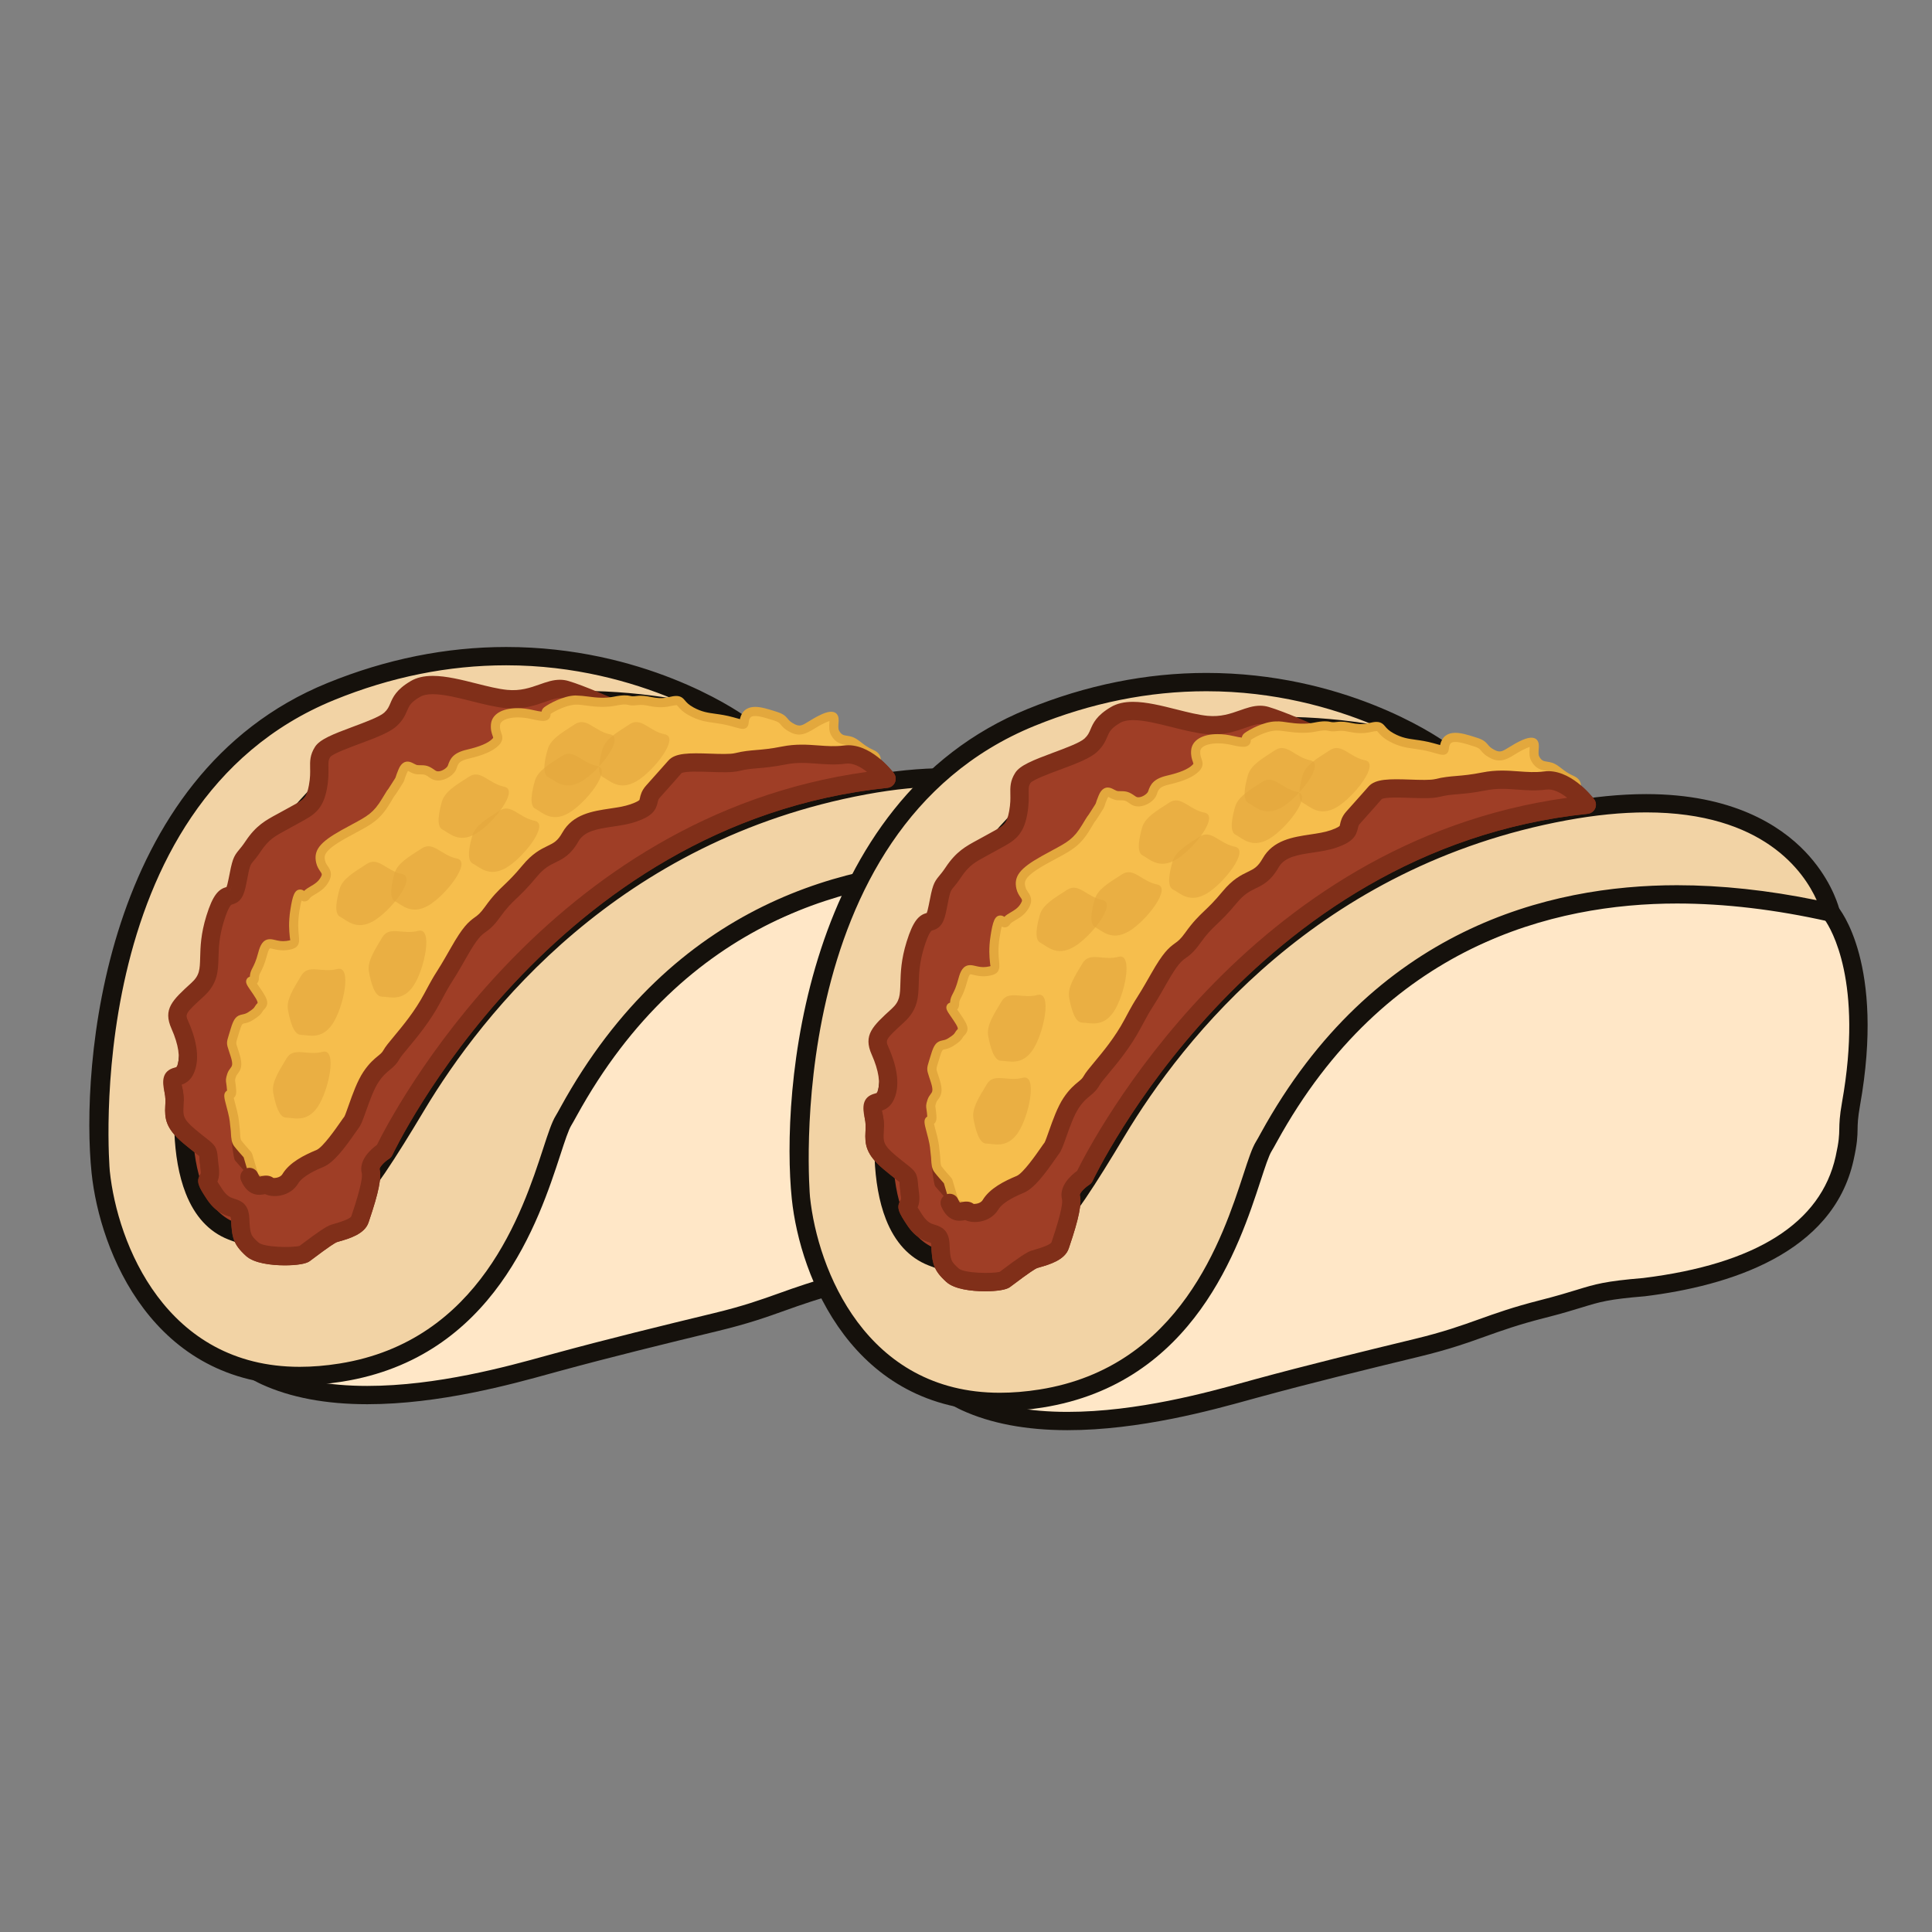 <?xml version="1.0" encoding="utf-8"?>
<!-- Generator: Adobe Illustrator 16.0.0, SVG Export Plug-In . SVG Version: 6.00 Build 0)  -->
<!DOCTYPE svg PUBLIC "-//W3C//DTD SVG 1.1//EN" "http://www.w3.org/Graphics/SVG/1.1/DTD/svg11.dtd">
<svg version="1.1" id="Layer_1" xmlns="http://www.w3.org/2000/svg" xmlns:xlink="http://www.w3.org/1999/xlink" x="0px" y="0px"
	 width="500px" height="500px" viewBox="0 0 500 500" enable-background="new 0 0 500 500" xml:space="preserve">
<rect x="0" y="0" width="500" height="500" fill="#808080" stroke="none"/>
<g id="Layer_1_copy_42">
	<g>
		<rect x="37.728" y="240.177" fill="#9F3E26" width="62.167" height="89.56"/>
		<path fill="#802F19" d="M99.895,332.104H37.728c-1.306,0-2.369-1.062-2.369-2.367v-89.56c0-1.305,1.063-2.367,2.369-2.367h62.167
			c1.306,0,2.365,1.062,2.365,2.367v89.56C102.26,331.042,101.2,332.104,99.895,332.104z M40.096,327.369h57.431v-84.823H40.096
			V327.369z"/>
	</g>
	<g>
		<path fill="#FFE7C7" d="M292.582,229.46c0,0,11.671,13.578,5.237,49.541c-1.314,7.449-1.652,14.06-1.652,14.06
			s-1.44,14.049-20.258,24.291c-18.816,10.237-17.39,7.858-31.677,9.051c-14.292,1.188-12.387,2.141-26.439,5.715
			c-14.053,3.57-17.624,6.432-32.396,10.004c-14.765,3.574-28.341,6.908-41.439,10.479c-13.102,3.578-50.496,14.865-75.267,3.502
			c-24.77-11.356,27.629-28.272,29.295-29.938c1.67-1.666,61.088-72.406,61.088-72.406l97.066-42.394L292.582,229.46z"/>
		<path fill="#15110C" d="M95.055,363.41c-10.684,0-19.887-1.73-27.351-5.152c-5.393-2.477-8.096-5.592-8.02-9.256
			c0.179-8.842,16.868-16.428,32.505-22.846c1.792-0.738,3.644-1.496,4.257-1.816c3.124-3.479,44.735-52.969,60.815-72.105
			c0.232-0.282,0.527-0.502,0.865-0.646l97.063-42.398c0.644-0.276,1.375-0.263,2.004,0.051l36.44,18.101
			c0.281,0.143,0.533,0.334,0.742,0.577c0.511,0.591,12.33,14.851,5.773,51.503c-1.271,7.214-1.616,13.693-1.616,13.757
			c-0.073,0.746-1.809,15.537-21.493,26.255c-15.011,8.166-17.534,8.563-25.804,8.92c-1.845,0.086-4.028,0.178-6.812,0.409
			c-9.396,0.781-11.525,1.435-16.196,2.871c-2.332,0.714-5.237,1.604-9.855,2.779c-6.629,1.687-10.969,3.237-15.162,4.737
			c-4.645,1.662-9.451,3.386-17.257,5.271c-13.525,3.27-27.856,6.777-41.376,10.465l-2.101,0.576
			C132.437,358.244,113.739,363.41,95.055,363.41z M160.532,255.701c-7.566,9.006-59.206,70.473-60.869,72.135
			c-0.59,0.588-1.332,0.916-5.679,2.701c-7.277,2.99-29.437,12.084-29.566,18.561c-0.039,2.107,3.28,3.939,5.261,4.848
			c6.841,3.142,15.375,4.73,25.376,4.73c18.042,0,36.338-5.059,46.163-7.781l2.117-0.576c13.582-3.707,27.95-7.221,41.506-10.498
			c7.566-1.831,12.039-3.434,16.779-5.125c4.297-1.538,8.739-3.135,15.59-4.872c4.509-1.146,7.348-2.021,9.634-2.718
			c4.85-1.489,7.288-2.235,17.189-3.061c2.862-0.24,5.102-0.338,7-0.422c7.374-0.32,9.127-0.398,23.746-8.348
			c17.357-9.457,18.976-21.945,19.035-22.471c0-0.146,0.348-6.709,1.677-14.214c5.571-31.178-2.859-44.983-4.464-47.257
			l-34.952-17.361L160.532,255.701z"/>
	</g>
	<g>
		<path fill="#F2D3A5" d="M191.831,187.541c0,0-45.491-33.346-106.228-8.575c-60.739,24.773-61.452,105.993-59.547,124.331
			c1.908,18.342,15.719,59.311,62.164,51.93c46.445-7.387,52.882-57.643,57.639-65.266c4.764-7.623,38.822-84.794,146.723-60.5
			c0,0-8.335-37.395-68.833-26.197c-60.501,11.192-97.18,51.443-115.996,82.884c-18.816,31.439-26.916,40.729-47.873,32.392
			c-20.96-8.336-10.008-57.399-5.718-66.45c4.286-9.05,19.052-54.068,60.021-65.977
			C155.151,174.204,191.831,187.541,191.831,187.541z"/>
		<path fill="#15110C" d="M77.547,358.471c-38.001,0-51.726-34.529-53.846-54.931c-2.826-27.187,2.627-102.958,61.008-126.766
			c15.179-6.192,30.749-9.332,46.286-9.332c35.294,0,58.974,15.883,61.949,17.985c0.771,0.391,1.305,1.191,1.305,2.113
			c0,1.309-1.063,2.369-2.368,2.369c-0.021,0-0.04,0-0.054,0c-0.265,0-0.54-0.046-0.802-0.142
			c-0.175-0.063-17.475-6.233-41.088-6.233c-12.211,0-24.018,1.631-35.092,4.852c-35.636,10.359-51.021,46.947-56.814,60.721
			c-0.699,1.676-1.275,3.034-1.729,3.995c-3.412,7.201-10.203,37.832-3.826,54.026c1.836,4.658,4.618,7.759,8.275,9.211
			c4.628,1.841,8.49,2.731,11.82,2.731c10.8,0,18.071-8.944,33.15-34.141c15.644-26.141,51.719-71.811,117.594-83.999
			c7.643-1.415,14.878-2.13,21.507-2.13c22.249,0,34.647,8.089,41.134,14.877c6.151,6.435,8.286,12.888,8.806,14.745
			c0.149,0.315,0.235,0.666,0.235,1.035c0,1.313-1.022,2.397-2.39,2.369c-0.182-0.017-0.363-0.017-0.547-0.058
			c-13.718-3.089-26.933-4.656-39.274-4.656c-31.773,0-75.528,10.702-103.555,61.693c-0.589,1.069-1.043,1.893-1.361,2.407
			c-0.729,1.164-1.699,4.121-2.815,7.545c-5.575,17.062-17.181,52.562-56.46,58.802C84.799,358.166,81.081,358.471,77.547,358.471z
			 M130.995,172.178c-14.918,0-29.892,3.021-44.5,8.979c-66.024,26.931-58.183,120.954-58.083,121.895
			c1.954,18.822,14.503,50.681,49.135,50.681c3.286,0,6.751-0.281,10.3-0.849c36.427-5.793,47.422-39.428,52.706-55.592
			c1.314-4.024,2.266-6.935,3.299-8.588c0.288-0.466,0.699-1.209,1.229-2.181c29.143-53.016,74.656-64.146,107.705-64.146
			c11.437,0,23.58,1.307,36.155,3.878c-3.279-7.307-13.791-22.718-44.12-22.718c-6.341,0-13.284,0.688-20.643,2.049
			c-64.049,11.853-99.161,56.319-114.396,81.776c-14.824,24.772-23.332,36.441-37.212,36.441c-3.939,0-8.378-1-13.566-3.066
			c-4.926-1.955-8.603-5.955-10.932-11.877c-7.318-18.588,0.553-50.619,3.945-57.791c0.434-0.913,0.978-2.203,1.649-3.801
			c6.029-14.345,22.054-52.444,59.855-63.436c11.502-3.343,23.756-5.037,36.414-5.037c9.156,0,17.336,0.875,24.021,1.981
			C163.55,176.475,148.722,172.178,130.995,172.178z"/>
	</g>
	<g>
		<path fill="#9F3E26" d="M158.527,183.292c0,0-8.04-3.594-12.118-4.795c-4.078-1.198-7.917,3.117-15.357,2.396
			c-7.444-0.719-18.247-5.696-23.531-2.607c-5.277,3.089-3.355,5.005-6.477,7.883c-3.123,2.875-15.845,5.754-17.524,8.39
			c-1.68,2.635-0.314,4.031-1.239,9.09c-0.92,5.054-2.975,5.508-7.229,7.917c-4.256,2.41-6.654,3.131-9.533,7.446
			c-2.879,4.313-2.697,1.888-4.082,9.106c-1.385,7.224-2.64-0.475-5.761,9.592c-3.12,10.07,0.526,13.769-4.538,18.392
			c-5.065,4.621-6.126,5.713-4.585,9.174c1.544,3.47,2.935,8.183,1.444,11.513c-1.494,3.326-4.313-0.022-3.124,5.271
			c1.196,5.295-1.918,6.955,4.081,11.986c6.003,5.035,4.562,2.639,5.281,7.91c0.722,5.275-2.398,1.438,1.205,6.955
			c3.595,5.514,6.523,1.996,6.715,6.469c0.199,4.479,0.484,5.514,3.121,7.914c2.644,2.395,12.486,1.918,13.443,1.197
			c0.961-0.719,6.241-4.795,7.682-5.273c1.438-0.482,6.003-1.438,6.722-3.6c0.72-2.152,3.452-9.896,2.807-12.496
			c-0.646-2.604,3.472-5.219,3.472-5.219s40.227-87.003,130.033-96.373c0,0-5.251-6.973-10.773-6.253
			c-5.52,0.719-9.839-0.958-15.842,0.239c-6,1.201-8.163,0.717-12.006,1.676c-3.836,0.962-14.158-0.959-16.08,1.201
			c-1.918,2.158-3.598,4.076-5.758,6.473c-2.159,2.397,0.48,3.596-5.045,5.514c-5.516,1.918-13.198,0.717-16.322,6.231
			c-3.117,5.516-5.834,3.116-10.598,8.872c-4.764,5.752-5.959,5.511-9.563,10.549c-3.602,5.032-3.602,1.438-8.644,10.308
			c-5.038,8.87-3.117,4.794-6.956,11.982c-3.843,7.197-9.365,12.47-10.564,14.625c-1.199,2.158-2.879,2.158-5.281,5.753
			c-2.398,3.596-4.078,10.551-5.038,11.75c-0.961,1.196-5.281,8.145-8.163,9.35c-2.882,1.195-6.241,2.875-7.683,5.271
			c-1.44,2.399-4.8,2.399-5.761,1.68c-0.96-0.721-3.12,1.68-4.8-2.158c-1.68-3.832-2.402-8.867-2.402-12.707
			c0-3.834,53.77-68.798,54.492-69.04C117.366,222.608,158.527,183.292,158.527,183.292z"/>
		<path fill="#802F19" d="M73.678,327.445c-3.353,0-7.806-0.414-9.991-2.396c-3.34-3.037-3.688-4.826-3.893-9.562
			c-0.014-0.274-0.037-0.459-0.06-0.582c-0.109-0.034-0.229-0.065-0.354-0.104c-1.365-0.418-3.657-1.12-5.927-4.596
			c-1.889-2.89-2.925-4.484-1.494-6.418v0.002c0,0,0.083-0.386-0.069-1.513c-0.136-1.006-0.202-1.752-0.249-2.321
			c-0.033-0.384-0.036-0.647-0.093-0.863c-0.013,0.052-0.59-0.399-1.14-0.829c-0.712-0.556-1.669-1.306-2.978-2.398
			c-4.592-3.855-4.827-6.434-4.661-9.662c0.06-1.135,0.112-2.209-0.206-3.617c-0.589-2.628-0.738-5.434,2.66-6.295
			c0.143-0.033,0.352-0.092,0.398-0.119c0,0,0.092-0.074,0.215-0.352c0.897-2.004,0.368-5.494-1.444-9.574
			c-2.279-5.109,0.205-7.377,5.148-11.887c2.137-1.95,2.18-3.422,2.266-6.646c0.069-2.693,0.165-6.045,1.61-10.702
			c1.686-5.446,3.153-6.891,5.217-7.454c0.106-0.28,0.275-0.83,0.48-1.88c1.004-5.234,1.259-5.961,2.77-7.763
			c0.408-0.489,0.918-1.097,1.667-2.216c2.71-4.06,5.19-5.398,8.338-7.094c0.619-0.334,1.282-0.689,1.994-1.093
			c0.554-0.316,1.073-0.596,1.558-0.86c3.084-1.676,3.908-2.126,4.508-5.424c0.361-1.966,0.335-3.285,0.312-4.449
			c-0.036-1.744-0.069-3.391,1.263-5.489c1.238-1.941,4.548-3.248,9.846-5.218c3.08-1.148,6.913-2.574,8.072-3.639
			c0.901-0.832,1.177-1.482,1.564-2.382c0.679-1.597,1.527-3.583,5.323-5.806c1.524-0.891,3.379-1.325,5.672-1.325
			c3.455,0,7.431,1,11.267,1.968c2.918,0.733,5.671,1.428,8.01,1.653c3.426,0.331,5.937-0.555,8.352-1.401
			c1.775-0.626,3.459-1.217,5.281-1.217c0.745,0,1.474,0.103,2.17,0.308c4.187,1.23,12.081,4.755,12.412,4.906
			c0.723,0.319,1.232,0.98,1.368,1.757c0.133,0.777-0.126,1.57-0.695,2.115c-32.786,31.314-40.055,38.031-41.979,39.586l0.026,0.028
			c-2.912,2.854-50.974,61.311-53.687,67.568c0.04,3.246,0.629,7.865,2.203,11.457c0.312,0.711,0.533,0.881,0.533,0.881
			c-0.02-0.049,0.202-0.096,0.395-0.135c0.327-0.068,0.745-0.152,1.199-0.152c0.884,0,1.507,0.316,1.892,0.594
			c-0.073-0.059,0.093-0.029,0.341-0.029c0.238,0,1.458-0.045,2.004-0.949c1.832-3.051,5.665-4.936,8.803-6.237
			c1.662-0.695,5.064-5.593,6.185-7.201c0.464-0.668,0.825-1.183,1.037-1.44c0.188-0.312,0.726-1.824,1.152-3.041
			c0.971-2.748,2.184-6.166,3.764-8.541c1.497-2.24,2.81-3.316,3.77-4.105c0.752-0.613,1.094-0.91,1.415-1.486
			c0.52-0.937,1.471-2.08,2.793-3.664c2.252-2.713,5.35-6.429,7.748-10.924c2.054-3.845,2.515-4.564,3.21-5.662
			c0.597-0.93,1.405-2.201,3.78-6.377c3.018-5.312,4.449-6.579,6.142-7.788c0.749-0.539,1.398-1.004,2.63-2.73
			c2.058-2.875,3.449-4.201,4.927-5.607c1.226-1.178,2.617-2.503,4.744-5.07c2.616-3.17,4.783-4.215,6.52-5.059
			c1.613-0.782,2.587-1.25,3.839-3.472c2.703-4.764,7.821-5.534,12.34-6.207c1.915-0.288,3.724-0.558,5.268-1.093
			c1.991-0.692,2.315-1.113,2.329-1.133c0.02-0.048,0.069-0.263,0.103-0.421c0.169-0.788,0.428-1.973,1.63-3.311
			c1.418-1.573,2.627-2.94,3.833-4.305l1.915-2.155c1.385-1.554,3.889-1.873,7.231-1.873c1.18,0,2.445,0.046,3.697,0.088
			c2.687,0.096,5.32,0.119,6.351-0.139c2.061-0.514,3.707-0.653,5.449-0.8c1.746-0.146,3.728-0.313,6.662-0.901
			c2.991-0.597,6.321-0.515,9.448-0.287c2.213,0.164,4.538,0.283,6.556,0.023c6.603-0.866,12.373,6.389,12.966,7.174
			c0.514,0.683,0.62,1.59,0.279,2.372c-0.339,0.782-1.074,1.318-1.929,1.408c-87.45,9.125-127.73,94.157-128.128,95.012
			c-0.192,0.412-0.497,0.762-0.878,1.004c-1.328,0.855-2.472,2.197-2.441,2.654c0.547,2.188-0.231,6.035-2.68,13.276l-0.18,0.535
			c-1,3.008-5.032,4.168-7.44,4.862c-0.311,0.091-0.579,0.168-0.778,0.232c-0.384,0.15-1.772,0.955-6.536,4.562l-0.48,0.363
			C79.203,327.087,77.026,327.445,73.678,327.445z M56.263,305.777c0.215,0.369,0.572,0.945,1.159,1.838
			c1.328,2.037,2.309,2.338,3.346,2.656c1.732,0.531,3.601,1.401,3.757,5.008c0.182,4.182,0.371,4.469,2.346,6.262
			c0.517,0.471,2.759,1.17,6.808,1.17c2.007,0,3.362-0.178,3.859-0.291l0.222-0.166c4.492-3.404,6.705-4.885,7.895-5.281
			c0.245-0.082,0.576-0.18,0.961-0.291c3.156-0.908,4.074-1.512,4.286-1.863l0.162-0.497c2.71-8.021,2.7-10.104,2.571-10.632
			c-0.868-3.477,2.385-6.286,3.909-7.385c3.79-7.686,43.96-85.14,126.826-96.545c-1.627-1.291-3.555-2.37-5.403-2.133
			c-2.353,0.306-4.982,0.194-7.514,0.006c-2.739-0.199-5.599-0.305-8.166,0.21c-3.2,0.636-5.323,0.816-7.191,0.974
			c-1.687,0.142-3.012,0.255-4.704,0.676c-0.997,0.251-2.26,0.364-4.099,0.364c-1.113,0-2.335-0.043-3.564-0.088
			c-1.195-0.042-2.408-0.083-3.531-0.083c-2.998,0-3.714,0.338-3.826,0.404l-1.772,2.028c-1.216,1.373-2.435,2.751-3.862,4.333
			c-0.361,0.399-0.408,0.614-0.518,1.14c-0.474,2.185-1.49,3.632-5.509,5.029c-1.961,0.682-4.074,0.997-6.122,1.303
			c-3.945,0.591-7.354,1.1-8.914,3.861c-1.981,3.5-4.065,4.51-5.9,5.398c-1.53,0.74-2.975,1.441-4.936,3.816
			c-2.31,2.779-3.801,4.21-5.122,5.469c-1.421,1.36-2.548,2.432-4.343,4.944c-1.689,2.362-2.776,3.137-3.73,3.823
			c-1.05,0.752-2.041,1.459-4.773,6.276c-2.436,4.282-3.286,5.615-3.906,6.586c-0.659,1.035-1.063,1.662-3.027,5.346
			c-2.631,4.924-6.033,9.017-8.289,11.724c-1.023,1.226-1.984,2.383-2.289,2.935c-0.775,1.385-1.676,2.129-2.551,2.847
			c-0.852,0.698-1.732,1.423-2.832,3.073c-1.256,1.881-2.355,4.994-3.243,7.492c-0.865,2.444-1.306,3.653-1.925,4.422
			c-0.169,0.211-0.461,0.637-0.835,1.182c-2.69,3.869-5.542,7.74-8.262,8.873c-1.309,0.543-5.294,2.203-6.563,4.307
			c-1.219,2.029-3.484,3.242-6.059,3.242c-0.586,0-1.587-0.072-2.501-0.506c-0.371,0.078-0.871,0.182-1.454,0.182
			c-2.081,0-3.678-1.236-4.744-3.668c-1.627-3.713-2.598-8.818-2.598-13.658c0-1.318,0-3.312,27.5-37.355
			c16.202-20.052,25.627-31.307,28.068-33.527l-0.066-0.093c1.564-1.214,23.286-21.853,39.015-36.866
			c-2.64-1.12-6.287-2.605-8.563-3.274c-1.159-0.338-2.67,0.174-4.545,0.833c-2.587,0.911-5.93,2.081-10.375,1.648
			c-2.697-0.26-5.755-1.03-8.713-1.774c-3.564-0.896-7.245-1.825-10.11-1.825c-1.408,0-2.512,0.229-3.28,0.679
			c-2.448,1.431-2.829,2.329-3.359,3.574c-0.474,1.106-1.06,2.485-2.713,4.005c-1.842,1.698-5.625,3.104-9.627,4.593
			c-2.716,1.01-6.814,2.536-7.539,3.379c-0.504,0.797-0.521,1.274-0.487,2.796c0.026,1.248,0.06,2.96-0.385,5.395
			c-1.007,5.524-3.479,6.872-6.907,8.736c-0.46,0.25-0.95,0.517-1.48,0.816c-0.749,0.424-1.444,0.795-2.09,1.148
			c-2.955,1.593-4.589,2.468-6.646,5.554c-0.888,1.329-1.515,2.076-1.972,2.622c-0.795,0.949-0.878,1.049-1.752,5.62
			c-0.613,3.205-1.372,4.939-3.804,5.531c-0.162,0.043-0.878,0.618-2.021,4.308c-1.252,4.039-1.332,6.902-1.398,9.43
			c-0.092,3.45-0.182,6.708-3.803,10.017c-4.902,4.473-4.856,4.588-4.019,6.459c1.696,3.812,3.323,9.234,1.438,13.443
			c-0.875,1.946-2.197,2.631-3.138,2.943c0.033,0.215,0.086,0.492,0.162,0.84c0.461,2.043,0.381,3.625,0.315,4.9
			c-0.109,2.168-0.163,3.156,2.978,5.793c1.249,1.047,2.17,1.764,2.85,2.297c2.372,1.854,2.812,2.391,3.034,5.023
			c0.046,0.508,0.1,1.178,0.222,2.082C56.862,303.667,56.687,304.869,56.263,305.777z"/>
	</g>
	<g>
		<path fill="#F6BE4D" d="M225.535,198.478c0,0,2.739-2.127,0-3.316c-2.74-1.191-3.929-2.857-5.36-3.334
			c-1.431-0.476-2.862,0-4.048-2.142c-1.192-2.145,1.428-5.718-2.859-3.811c-4.29,1.905-5.24,4.046-8.1,2.62
			c-2.855-1.429-1.666-2.274-4.528-3.162c-2.853-0.888-6.427-2.208-7.619,0c-1.189,2.208,0.953,2.696-3.555,1.439
			c-4.513-1.26-6.781-0.591-10.545-2.65c-3.76-2.059-1.895-3.458-5.668-2.536c-3.776,0.923-5.41-0.672-8.338-0.29
			c-2.926,0.384-1.524-0.712-5.841,0.169c-4.32,0.879-7.242-0.343-10.12-0.293c-2.879,0.05-6.424,2.082-7.381,2.796
			c-0.951,0.714,1.352,2.144-3.847,0.953c-5.204-1.191-9.253,0-9.491,2.62c-0.238,2.621,1.428,3.096,0,4.525
			c-1.428,1.428-4.048,2.38-7.146,3.096c-3.098,0.717-3.571,1.865-4.048,3.316c-0.478,1.448-3.333,3.114-5.003,1.925
			c-1.666-1.191-1.904-1.191-3.81-1.191c-1.908,0-2.862-2.38-4.051,0.477c-1.187,2.859,0,0.951-2.144,4.285
			c-2.141,3.336,0.715-1.426-2.141,3.336c-2.858,4.766-5.005,5.241-10.958,8.575c-5.957,3.336-6.434,5.002-5.957,7.146
			c0.48,2.142,2.386,2.38,0.954,4.764c-1.431,2.382-3.81,2.619-4.764,4.048c-0.95,1.428-1.666-3.81-2.855,3.812
			c-1.192,7.623,1.666,8.575-2.146,9.051c-3.81,0.477-4.999-2.38-6.191,2.143c-1.193,4.527-2.144,4.29-2.144,6.193
			c0,1.905-2.144-0.476,0,2.619c2.144,3.101,2.62,3.812,1.67,4.766c-0.958,0.952-0.242,1.015-2.624,2.532
			c-2.382,1.516-2.855-0.391-4.048,3.661c-1.189,4.048-1.189,2.618,0,6.428c1.192,3.813-0.358,3.574-0.895,5.241
			c-0.534,1.666-0.18,1.189,0,3.812c0.182,2.621-1.458-0.719-0.278,3.57c1.173,4.289,0.934,4.527,1.173,6.193
			c0.238,1.666,0,3.094,0.715,4.047c0.716,0.955,2.574,3.012,2.574,3.012l1.713,5.801l6.708,2.555l11.157,1.974
			c0,0,73.693-89.915,75.376-91.103C160.757,216.955,225.535,198.478,225.535,198.478z"/>
		<path fill="#E3A83D" d="M84.173,310.537l-11.837-2.094l-7.474-2.82l-1.803-6.107c-0.493-0.549-1.848-2.074-2.464-2.891
			c-0.699-0.936-0.759-2.07-0.818-3.172c-0.023-0.443-0.047-0.922-0.119-1.42c-0.063-0.438-0.093-0.783-0.126-1.123
			c-0.083-0.93-0.166-1.807-1.018-4.926c-0.533-1.943-0.643-2.742-0.172-3.367c0.116-0.154,0.252-0.275,0.417-0.365
			c0-0.023,0-0.045-0.007-0.072c-0.059-0.871-0.139-1.379-0.191-1.74c-0.149-0.93-0.143-1.295,0.248-2.514
			c0.223-0.689,0.557-1.133,0.832-1.49c0.431-0.566,0.715-0.938,0.06-3.033c-0.186-0.594-0.342-1.061-0.471-1.438
			c-0.636-1.885-0.636-2.158-0.003-4.145c0.125-0.406,0.281-0.902,0.467-1.536c0.835-2.837,1.53-3.455,3.071-3.755
			c0.434-0.086,0.845-0.172,1.48-0.573c1.338-0.853,1.494-1.113,1.659-1.39c0.14-0.233,0.332-0.553,0.756-0.979
			c0.112-0.484-0.818-1.833-1.803-3.253c-0.924-1.338-1.438-2.076-1.026-2.896c0.172-0.338,0.444-0.561,0.821-0.659
			c0.063-1.068,0.364-1.651,0.709-2.314c0.368-0.713,0.885-1.69,1.471-3.922c0.474-1.807,1.173-3.48,3.041-3.48
			c0.475,0,0.935,0.109,1.425,0.225c0.742,0.177,1.604,0.373,2.72,0.24c0.865-0.109,1.084-0.212,1.13-0.243
			c-0.066-0.007-0.119-0.539-0.169-1.007c-0.133-1.304-0.357-3.481,0.162-6.808c0.57-3.636,1.073-5.257,2.555-5.257
			c0.42,0,0.748,0.167,1,0.357c0.504-0.49,1.109-0.846,1.703-1.194c0.914-0.537,1.858-1.092,2.521-2.191
			c0.517-0.868,0.444-0.981-0.062-1.711c-0.342-0.501-0.809-1.188-1.034-2.188c-0.712-3.217,0.871-5.267,6.536-8.436
			c1.037-0.58,1.955-1.075,2.786-1.519c3.912-2.101,5.536-2.97,7.732-6.631c0.596-0.994,0.983-1.641,1.262-2.062l0.033-0.062
			c-0.01,0.014-0.017,0.032-0.023,0.048c0.146-0.215,0.262-0.37,0.368-0.482c0.119-0.184,0.288-0.447,0.521-0.812l0.324-0.505
			c0.98-1.516,0.98-1.516,1.063-1.797c0.083-0.28,0.216-0.727,0.662-1.795c0.242-0.586,0.888-2.137,2.393-2.137
			c0.619,0,1.14,0.276,1.603,0.521c0.401,0.209,0.772,0.408,1.146,0.408c2.081,0,2.591,0.048,4.499,1.413
			c0.172,0.125,0.391,0.184,0.666,0.184c1.076,0,2.335-0.946,2.521-1.516c0.577-1.757,1.346-3.276,4.91-4.1
			c3.319-0.765,5.469-1.676,6.572-2.779c0.209-0.21,0.238-0.307,0.238-0.307c0.004-0.069-0.086-0.333-0.155-0.523
			c-0.219-0.623-0.554-1.564-0.425-2.967c0.232-2.564,2.856-4.159,6.842-4.159c1.288,0,2.663,0.166,4.091,0.494
			c0.951,0.217,1.677,0.351,2.17,0.401c0.066-0.378,0.248-0.805,0.706-1.148c1.238-0.926,4.992-2.978,8.069-3.033
			c1.239,0.035,2.256,0.139,3.333,0.288c2.021,0.28,4.323,0.485,6.569,0.03c2.368-0.484,3.508-0.369,4.181-0.214
			c0.434,0.108,0.775,0.158,1.746,0.032c1.447-0.195,2.616,0.038,3.727,0.26c1.401,0.278,2.815,0.459,4.479,0.052
			c0.931-0.227,1.541-0.323,2.047-0.323c1.272,0,1.832,0.666,2.279,1.199c0.392,0.471,0.885,1.055,2.193,1.774
			c2.104,1.149,3.671,1.367,5.655,1.643c1.312,0.183,2.803,0.39,4.645,0.903l0.54,0.151c0.431,0.121,0.834,0.233,1.162,0.323
			c0.083-0.389,0.219-0.833,0.487-1.332c0.454-0.836,1.421-1.833,3.458-1.833c1.555,0,3.366,0.571,4.967,1.075l0.593,0.189
			c1.719,0.533,2.286,1.1,2.896,1.844c0.354,0.425,0.688,0.828,1.805,1.388c1.362,0.681,2.024,0.242,3.631-0.755
			c0.889-0.55,1.988-1.23,3.462-1.888c2.233-0.992,3.276-0.543,3.721-0.066c0.626,0.67,0.557,1.588,0.493,2.476
			c-0.05,0.674-0.1,1.438,0.159,1.908c0.597,1.075,1.12,1.156,2.07,1.305c0.435,0.068,0.875,0.143,1.318,0.288
			c0.835,0.28,1.518,0.804,2.306,1.408c0.835,0.644,1.786,1.372,3.147,1.966c1.435,0.621,1.832,1.532,1.915,2.185
			c0.202,1.618-1.349,2.909-1.66,3.15l-0.397,0.206c-25.481,7.268-64.128,18.467-66.169,19.539
			c-2.031,1.868-54.89,66.216-75.081,90.847L84.173,310.537z M66.804,303.832l6.161,2.342l10.257,1.791
			c13.271-16.191,73.461-89.573,75.17-90.784c1.703-1.206,51.047-15.343,66.57-19.774c0.338-0.308,0.6-0.697,0.606-0.852l0,0
			c-0.014,0-0.116-0.136-0.507-0.306c-1.637-0.711-2.757-1.57-3.654-2.261c-0.643-0.494-1.149-0.884-1.606-1.037
			c-0.312-0.103-0.626-0.147-0.935-0.196c-1.106-0.174-2.62-0.412-3.773-2.496c-0.609-1.085-0.517-2.324-0.45-3.228
			c0.007-0.126,0.02-0.283,0.023-0.428c-0.206,0.062-0.504,0.169-0.918,0.354c-1.325,0.588-2.309,1.196-3.174,1.733
			c-1.928,1.194-3.65,2.004-5.933,0.863c-1.567-0.783-2.124-1.458-2.571-1.998c-0.377-0.454-0.603-0.726-1.778-1.093l-0.606-0.189
			c-1.435-0.454-3.062-0.965-4.251-0.965c-1.053,0-1.271,0.396-1.374,0.589c-0.259,0.484-0.285,0.818-0.302,1.115
			c-0.103,1.412-1.011,1.624-1.54,1.624c-0.48,0-1.08-0.167-2.531-0.573l-0.543-0.152c-1.687-0.469-3.024-0.656-4.327-0.838
			c-2.051-0.283-3.981-0.553-6.466-1.911c-1.703-0.933-2.409-1.772-2.876-2.327c-0.105-0.131-0.258-0.308-0.312-0.343
			c-0.414,0.015-0.928,0.075-1.63,0.245c-2.077,0.509-4.028,0.265-5.506-0.028c-0.99-0.197-1.878-0.376-2.958-0.237
			c-1.551,0.202-2.117,0.04-2.601-0.073c-0.64-0.154-1.382-0.134-3.157,0.226c-2.57,0.523-5.287,0.29-7.371-0.002
			c-0.993-0.136-1.928-0.267-2.812-0.267c-2.497,0.043-5.542,1.675-6.639,2.415c0.003,0.376-0.043,0.852-0.434,1.257
			c-0.511,0.537-1.269,0.537-1.515,0.537c-0.662,0-1.606-0.152-3.084-0.49c-4.157-0.954-7.888-0.143-8.043,1.575
			c-0.08,0.886,0.112,1.433,0.298,1.963c0.292,0.827,0.689,1.959-0.643,3.291c-1.447,1.448-3.896,2.533-7.716,3.414
			c-2.554,0.588-2.792,1.318-3.189,2.533c-0.551,1.673-2.779,3.142-4.771,3.142c-0.766,0-1.468-0.215-2.041-0.625
			c-1.361-0.971-1.361-0.971-3.124-0.971c-0.961,0-1.709-0.396-2.256-0.686c-0.119-0.065-0.269-0.141-0.381-0.192
			c-0.073,0.103-0.183,0.292-0.324,0.626c-0.385,0.931-0.501,1.32-0.573,1.564c-0.183,0.606-0.223,0.672-1.339,2.4l-0.324,0.505
			c-0.504,0.785-0.795,1.242-1.041,1.502c-0.198,0.33-0.533,0.89-1.086,1.806c-2.527,4.219-4.697,5.383-8.64,7.5
			c-0.825,0.438-1.729,0.923-2.753,1.496c-5.937,3.326-5.651,4.613-5.373,5.855c0.119,0.557,0.377,0.931,0.676,1.365
			c0.605,0.885,1.438,2.097,0.132,4.266c-0.971,1.622-2.292,2.393-3.353,3.018c-0.633,0.371-1.183,0.692-1.44,1.079
			c-0.458,0.689-1.044,0.792-1.352,0.792c-0.306,0-0.561-0.088-0.775-0.208c-0.14,0.513-0.328,1.366-0.547,2.753
			c-0.474,3.028-0.274,4.939-0.146,6.2c0.222,2.129,0.122,3.452-3.018,3.844c-1.534,0.193-2.697-0.076-3.568-0.285
			c-0.345-0.084-0.676-0.162-0.875-0.162c-0.062,0.007-0.357,0.217-0.755,1.72c-0.652,2.479-1.259,3.644-1.656,4.413
			c-0.331,0.637-0.447,0.853-0.447,1.477c0,0.639-0.179,1.15-0.514,1.5c0.086,0.129,0.186,0.271,0.305,0.443
			c2.19,3.17,3.193,4.615,1.53,6.277c-0.219,0.219-0.291,0.338-0.397,0.521c-0.371,0.614-0.735,1.098-2.425,2.172
			c-1.01,0.64-1.782,0.793-2.292,0.896c-0.494,0.1-0.676,0.135-1.256,2.106c-0.192,0.646-0.354,1.157-0.487,1.573
			c-0.437,1.395-0.437,1.395,0,2.681c0.126,0.39,0.292,0.871,0.478,1.481c0.947,3.023,0.394,4.093-0.428,5.175
			c-0.212,0.278-0.371,0.481-0.467,0.785c-0.259,0.811-0.255,0.823-0.162,1.422c0.062,0.405,0.152,0.976,0.219,1.94
			c0.046,0.709,0.022,1.435-0.447,1.951c-0.06,0.064-0.12,0.115-0.183,0.164c0.06,0.268,0.152,0.656,0.312,1.229
			c0.907,3.32,0.997,4.3,1.09,5.335c0.03,0.303,0.053,0.61,0.112,1.004c0.08,0.573,0.113,1.121,0.143,1.633
			c0.04,0.812,0.076,1.517,0.345,1.875c0.676,0.899,2.488,2.903,2.508,2.929l0.255,0.454L66.804,303.832z"/>
	</g>
	<g>
		<path fill="#9F3E26" d="M44.873,282.061c1.196,5.295-1.918,6.955,4.081,11.985c6.003,5.035,4.562,2.64,5.281,7.91
			c0.722,5.274-2.398,1.438,1.205,6.955c3.595,5.514,6.523,1.996,6.715,6.469c0.199,4.479,0.484,5.515,3.121,7.914
			c2.644,2.396,12.486,1.918,13.443,1.197c0.961-0.72,6.241-4.796,7.682-5.273c1.438-0.481,6.003-1.438,6.722-3.6
			c0.72-2.152,3.452-9.896,2.807-12.496c-0.646-2.604,3.472-5.22,3.472-5.22s40.227-87.002,130.033-96.372
			c0,0-5.251-6.973-10.773-6.253c-5.52,0.719-9.839-0.958-15.842,0.239c-6,1.201-8.163,0.717-12.006,1.676
			c-3.836,0.962-14.158-0.959-16.08,1.201c-1.918,2.158-3.598,4.076-5.758,6.473c-2.159,2.397,0.48,3.596-5.045,5.514
			c-5.516,1.918-13.198,0.717-16.322,6.231c-3.117,5.516-5.834,3.116-10.598,8.872c-4.764,5.752-5.959,5.511-9.563,10.549
			c-3.602,5.032-3.602,1.438-8.644,10.305c-5.038,8.873-3.117,4.797-6.956,11.986c-3.843,7.195-9.365,12.469-10.564,14.625
			c-1.199,2.158-2.879,2.158-5.281,5.752c-2.398,3.596-4.078,10.551-5.038,11.75c-0.961,1.197-5.281,8.145-8.163,9.35
			c-2.882,1.195-6.241,2.875-7.683,5.27c-1.44,2.4-4.8,2.4-5.761,1.681c-0.96-0.722-3.12,1.681-4.8-2.158"/>
		<path fill="#802F19" d="M73.724,327.484c-3.786,0-8.123-0.701-10.037-2.437c-3.34-3.036-3.688-4.825-3.893-9.562
			c-0.014-0.275-0.037-0.459-0.06-0.582c-0.109-0.035-0.229-0.066-0.358-0.105c-1.361-0.418-3.653-1.121-5.923-4.596
			c-1.889-2.889-2.925-4.484-1.494-6.418v0.002c0,0,0.083-0.385-0.069-1.512c-0.136-1.006-0.202-1.752-0.249-2.322
			c-0.033-0.383-0.036-0.648-0.093-0.863c-0.013,0.051-0.59-0.4-1.14-0.83c-0.712-0.555-1.669-1.305-2.978-2.398
			c-4.592-3.854-4.827-6.434-4.661-9.661c0.06-1.136,0.112-2.209-0.206-3.617c-0.288-1.274,0.518-2.543,1.793-2.83
			c1.271-0.289,2.541,0.517,2.825,1.789c0.461,2.043,0.381,3.625,0.315,4.899c-0.109,2.168-0.163,3.156,2.978,5.791
			c1.249,1.05,2.17,1.767,2.85,2.3c2.372,1.854,2.812,2.391,3.034,5.022c0.043,0.508,0.1,1.178,0.222,2.082
			c0.282,2.031,0.106,3.232-0.317,4.141c0.215,0.369,0.572,0.945,1.159,1.839c1.328,2.036,2.309,2.338,3.346,2.655
			c1.732,0.531,3.601,1.402,3.757,5.009c0.182,4.182,0.371,4.469,2.346,6.262c1.411,1.283,8.669,1.41,10.657,0.888l0.231-0.175
			c4.492-3.403,6.705-4.885,7.895-5.28c0.245-0.082,0.576-0.181,0.961-0.291c3.156-0.908,4.074-1.513,4.286-1.863l0.162-0.498
			c2.71-8.02,2.7-10.104,2.571-10.631c-0.868-3.478,2.385-6.287,3.909-7.385c3.79-7.687,43.964-85.145,126.833-96.547
			c-1.634-1.295-3.602-2.364-5.41-2.133c-2.736,0.361-5.161,0.18-7.514,0.006c-2.67-0.195-5.204-0.382-8.166,0.21
			c-3.2,0.636-5.323,0.816-7.191,0.974c-1.687,0.142-3.012,0.255-4.704,0.676c-1.908,0.479-4.704,0.379-7.663,0.276
			c-2.411-0.083-6.443-0.225-7.357,0.321l-1.772,2.028c-1.216,1.373-2.438,2.751-3.862,4.333c-0.361,0.399-0.408,0.614-0.518,1.14
			c-0.474,2.185-1.49,3.632-5.509,5.029c-1.961,0.682-4.074,0.997-6.122,1.303c-3.945,0.591-7.354,1.1-8.914,3.861
			c-1.981,3.5-4.065,4.51-5.9,5.398c-1.53,0.74-2.975,1.441-4.936,3.816c-2.31,2.779-3.801,4.21-5.122,5.469
			c-1.421,1.36-2.548,2.432-4.343,4.944c-1.689,2.362-2.776,3.137-3.73,3.823c-1.05,0.752-2.041,1.459-4.777,6.276
			c-2.432,4.282-3.282,5.615-3.902,6.586c-0.662,1.036-1.063,1.666-3.027,5.348c-2.631,4.923-6.033,9.016-8.289,11.723
			c-1.023,1.225-1.984,2.383-2.289,2.934c-0.775,1.387-1.676,2.129-2.551,2.848c-0.852,0.699-1.732,1.423-2.832,3.072
			c-1.256,1.881-2.355,4.994-3.243,7.492c-0.865,2.445-1.306,3.654-1.925,4.422c-0.169,0.211-0.461,0.637-0.835,1.183
			c-2.69,3.868-5.542,7.739-8.262,8.872c-1.309,0.543-5.294,2.203-6.563,4.308c-0.964,1.608-2.59,2.713-4.574,3.099
			c-1.17,0.235-2.743,0.231-3.985-0.361c-1.187,0.246-4.294,0.857-6.198-3.486c-0.523-1.197,0.023-2.596,1.219-3.119
			c1.203-0.533,2.594,0.021,3.121,1.219c0.312,0.711,0.533,0.881,0.533,0.881c-0.05-0.045,0.219-0.096,0.395-0.135
			c0.686-0.143,1.968-0.396,3.123,0.465c0.133,0.023,1.696,0.023,2.312-1.002c1.832-3.051,5.665-4.936,8.803-6.237
			c1.662-0.695,5.064-5.593,6.185-7.201c0.464-0.668,0.825-1.183,1.037-1.44c0.188-0.312,0.726-1.824,1.152-3.041
			c0.971-2.748,2.184-6.166,3.764-8.541c1.497-2.24,2.81-3.316,3.77-4.105c0.752-0.613,1.094-0.91,1.415-1.486
			c0.52-0.937,1.471-2.08,2.793-3.664c2.252-2.713,5.35-6.429,7.748-10.924c2.054-3.845,2.515-4.564,3.21-5.662
			c0.593-0.93,1.405-2.201,3.78-6.377c3.018-5.312,4.449-6.579,6.142-7.788c0.749-0.539,1.398-1.004,2.63-2.73
			c2.061-2.875,3.449-4.201,4.927-5.607c1.226-1.178,2.617-2.503,4.744-5.07c2.616-3.17,4.783-4.215,6.52-5.059
			c1.613-0.782,2.587-1.25,3.839-3.472c2.703-4.764,7.821-5.534,12.34-6.207c1.915-0.288,3.724-0.558,5.268-1.093
			c1.991-0.692,2.315-1.113,2.329-1.133c0.02-0.048,0.069-0.263,0.103-0.421c0.169-0.788,0.428-1.973,1.63-3.311
			c1.418-1.573,2.624-2.94,3.833-4.301l1.915-2.159c1.778-1.998,5.313-1.979,10.929-1.785c2.385,0.083,5.088,0.177,6.351-0.139
			c2.061-0.514,3.707-0.653,5.449-0.8c1.746-0.146,3.728-0.313,6.662-0.901c3.598-0.714,6.569-0.499,9.448-0.287
			c2.206,0.164,4.286,0.318,6.556,0.023c6.682-0.888,12.344,6.348,12.966,7.174c0.514,0.683,0.62,1.59,0.279,2.372
			c-0.339,0.782-1.074,1.318-1.929,1.408c-87.378,9.119-127.73,94.157-128.128,95.012c-0.192,0.412-0.497,0.762-0.878,1.004
			c-1.328,0.854-2.472,2.197-2.441,2.654c0.547,2.188-0.231,6.034-2.68,13.276l-0.18,0.535c-1,3.008-5.032,4.168-7.44,4.862
			c-0.311,0.091-0.579,0.168-0.778,0.232c-0.384,0.15-1.772,0.955-6.536,4.562l-0.48,0.363
			C79.233,327.066,76.643,327.484,73.724,327.484z"/>
	</g>
	<g>
		<path fill="#9F3E26" d="M65.519,219.012c-2.879,4.313-2.697,1.888-4.082,9.106c-1.385,7.224-2.64-0.475-5.761,9.592"/>
		<path fill="#802F19" d="M55.676,238.894c-0.116,0-0.231-0.015-0.348-0.055c-0.626-0.192-0.978-0.854-0.782-1.479
			c1.732-5.602,3.098-6.351,4.578-6.711c0.318-0.077,0.653-0.161,1.15-2.751c0.99-5.169,1.216-5.668,2.518-7.229
			c0.427-0.508,0.957-1.146,1.739-2.314c0.364-0.543,1.097-0.691,1.643-0.328c0.547,0.365,0.692,1.098,0.328,1.642
			c-0.852,1.28-1.451,1.998-1.895,2.523c-0.951,1.138-1.07,1.28-2.008,6.153c-0.669,3.495-1.441,4.247-2.915,4.604
			c-0.523,0.129-1.398,0.341-2.879,5.112C56.649,238.566,56.183,238.894,55.676,238.894z"/>
	</g>
	<g opacity="0.65">
		<path fill="#E3A83D" d="M82.265,286.386c-2.856,4.287-6.312,2.859-8.216,2.859c-1.905,0-2.856-3.81-3.333-6.433
			c-0.477-2.621,1.309-5.358,3.452-8.931c1.828-3.048,5.36-0.599,9.292-1.667C87.386,271.143,85.126,282.102,82.265,286.386z"/>
	</g>
	<g opacity="0.65">
		<path fill="#E3A83D" d="M86.077,264.958c-2.855,4.289-6.311,2.86-8.219,2.86c-1.905,0-2.855-3.812-3.329-6.43
			c-0.48-2.621,1.308-5.363,3.451-8.934c1.825-3.049,5.36-0.598,9.289-1.67C91.198,249.714,88.937,260.671,86.077,264.958z"/>
	</g>
	<g opacity="0.65">
		<path fill="#E3A83D" d="M107.04,255.075c-2.861,4.284-6.313,2.858-8.219,2.858c-1.908,0-2.855-3.812-3.336-6.431
			c-0.477-2.621,1.309-5.359,3.452-8.934c1.832-3.044,5.363-0.593,9.292-1.667C112.159,239.831,109.896,250.787,107.04,255.075z"/>
	</g>
	<g opacity="0.65">
		<path fill="#E3A83D" d="M96.665,238.36c-4.466,2.574-6.924-0.239-8.63-1.085c-1.71-0.845-0.868-4.684-0.136-7.242
			c0.735-2.558,3.551-4.221,7.062-6.473c2.988-1.915,5.062,1.844,9.061,2.632C108.021,226.974,101.131,235.786,96.665,238.36z"/>
	</g>
	<g opacity="0.65">
		<path fill="#E3A83D" d="M110.87,234.349c-4.463,2.574-6.924-0.239-8.63-1.085c-1.706-0.847-0.871-4.681-0.136-7.245
			c0.738-2.554,3.555-4.217,7.062-6.47c2.988-1.918,5.062,1.847,9.061,2.628C122.227,222.962,115.332,231.778,110.87,234.349z"/>
	</g>
	<g opacity="0.65">
		<path fill="#E3A83D" d="M123.134,215.772c-4.462,2.573-6.924-0.242-8.63-1.088c-1.702-0.843-0.868-4.681-0.132-7.242
			c0.735-2.558,3.551-4.222,7.059-6.47c2.988-1.918,5.065,1.844,9.064,2.629C134.49,204.385,127.6,213.198,123.134,215.772z"/>
	</g>
	<g opacity="0.65">
		<path fill="#E3A83D" d="M130.998,224.584c-4.462,2.574-6.927-0.238-8.633-1.085c-1.706-0.846-0.871-4.684-0.133-7.242
			c0.735-2.561,3.555-4.222,7.057-6.473c2.991-1.918,5.068,1.844,9.063,2.629S135.461,222.01,130.998,224.584z"/>
	</g>
	<g opacity="0.65">
		<path fill="#E3A83D" d="M147.194,210.412c-4.466,2.572-6.927-0.242-8.633-1.085c-1.706-0.85-0.871-4.684-0.133-7.245
			c0.735-2.559,3.552-4.222,7.057-6.47c2.991-1.921,5.068,1.844,9.063,2.627C158.548,199.021,151.66,207.838,147.194,210.412z"/>
	</g>
	<g opacity="0.65">
		<path fill="#E3A83D" d="M150.518,202.209c-4.466,2.574-6.928-0.237-8.63-1.083c-1.71-0.847-0.875-4.684-0.136-7.242
			c0.731-2.562,3.551-4.222,7.06-6.473c2.988-1.918,5.064,1.845,9.061,2.627C161.87,190.824,154.979,199.636,150.518,202.209z"/>
	</g>
	<g opacity="0.65">
		<path fill="#E3A83D" d="M164.686,202.209c-4.465,2.574-6.923-0.237-8.63-1.083c-1.709-0.847-0.871-4.684-0.132-7.242
			c0.731-2.562,3.551-4.222,7.056-6.473c2.992-1.918,5.065,1.845,9.067,2.627C176.042,190.824,169.151,199.636,164.686,202.209z"/>
	</g>
	<g>
		<rect x="218.946" y="246.892" fill="#9F3E26" width="62.164" height="89.557"/>
		<path fill="#802F19" d="M281.109,338.816h-62.164c-1.312,0-2.369-1.06-2.369-2.367v-89.557c0-1.309,1.057-2.367,2.369-2.367
			h62.164c1.31,0,2.369,1.059,2.369,2.367v89.557C283.479,337.757,282.419,338.816,281.109,338.816z M221.312,334.08h57.43v-84.818
			h-57.43V334.08L221.312,334.08z"/>
	</g>
	<g>
		<path fill="#FFE7C7" d="M473.801,236.172c0,0,11.667,13.577,5.241,49.544c-1.319,7.445,0.072,6.242-1.657,14.054
			c-1.729,7.813-8.242,27.942-51.934,33.346c-14.292,1.189-12.391,2.143-26.439,5.713c-14.053,3.576-17.628,6.438-32.396,10.008
			c-14.763,3.572-28.345,6.904-41.443,10.477c-13.099,3.576-50.493,14.863-75.266,3.5c-24.77-11.358,27.632-28.27,29.298-29.938
			s61.088-72.408,61.088-72.408l97.063-42.395L473.801,236.172z"/>
		<path fill="#15110C" d="M276.271,370.128c-10.682,0-19.888-1.735-27.352-5.162c-5.396-2.475-8.09-5.586-8.017-9.252
			c0.179-8.842,16.869-16.426,32.501-22.848c1.799-0.734,3.646-1.496,4.261-1.812c3.124-3.48,44.735-52.97,60.812-72.109
			c0.235-0.277,0.533-0.5,0.867-0.646l97.064-42.398c0.646-0.277,1.375-0.257,2.005,0.051l36.439,18.101
			c0.281,0.142,0.533,0.338,0.742,0.58c0.506,0.588,12.326,14.851,5.773,51.5c-0.576,3.258-0.605,4.732-0.626,6.16
			c-0.033,1.83-0.066,3.561-1.047,7.988c-5.36,24.227-32.304,32.506-53.958,35.186c-9.488,0.787-11.621,1.443-16.289,2.877
			c-2.332,0.717-5.234,1.607-9.855,2.779c-6.633,1.686-10.969,3.242-15.163,4.74c-4.646,1.666-9.451,3.385-17.259,5.27
			c-13.522,3.275-27.854,6.777-41.373,10.465l-2.101,0.576C313.654,364.957,294.954,370.128,276.271,370.128z M341.747,262.416
			c-7.56,9.003-59.206,70.471-60.869,72.135c-0.586,0.588-1.325,0.916-5.675,2.697c-7.278,2.994-29.434,12.09-29.566,18.562
			c-0.04,2.106,3.276,3.944,5.261,4.854c6.838,3.133,15.377,4.73,25.373,4.73c18.041,0,36.337-5.066,46.162-7.781l2.117-0.588
			c13.579-3.703,27.953-7.211,41.509-10.492c7.562-1.828,12.038-3.432,16.775-5.127c4.301-1.539,8.746-3.131,15.594-4.871
			c4.505-1.146,7.352-2.018,9.63-2.719c4.856-1.49,7.288-2.236,17.193-3.062c29.202-3.612,45.998-14.213,49.821-31.498
			c0.877-3.963,0.903-5.396,0.934-7.051c0.03-1.533,0.058-3.272,0.702-6.901c5.572-31.177-2.862-44.981-4.462-47.256l-34.953-17.364
			L341.747,262.416z"/>
	</g>
	<g>
		<path fill="#F2D3A5" d="M373.05,194.254c0,0-45.491-33.346-106.231-8.577c-60.735,24.773-61.45,105.99-59.546,124.334
			c1.908,18.341,15.723,59.306,62.164,51.929c46.448-7.39,52.883-57.644,57.644-65.269c4.764-7.623,38.825-84.793,146.723-60.499
			c0,0-8.339-37.392-68.836-26.199c-60.498,11.197-97.181,51.449-115.989,82.89c-18.82,31.438-26.916,40.729-47.88,32.391
			c-20.96-8.336-10.001-57.402-5.718-66.453c4.29-9.051,19.06-54.068,60.024-65.976C336.367,180.917,373.05,194.254,373.05,194.254z
			"/>
		<path fill="#15110C" d="M258.762,365.182c-37.997,0-51.726-34.525-53.846-54.927c-2.825-27.188,2.634-102.959,61.009-126.768
			c15.179-6.192,30.752-9.333,46.285-9.333c35.298,0,58.975,15.882,61.956,17.985c0.771,0.389,1.298,1.189,1.298,2.113
			c0,1.309-1.057,2.367-2.368,2.367c-0.013,0-0.022,0.003-0.046,0c-0.271,0-0.544-0.045-0.809-0.141
			c-0.169-0.062-17.473-6.233-41.089-6.233c-12.21,0-24.019,1.63-35.092,4.85c-35.633,10.359-51.018,46.947-56.809,60.719
			c-0.705,1.678-1.278,3.035-1.735,3.998c-3.406,7.199-10.197,37.832-3.823,54.026c1.832,4.656,4.618,7.754,8.275,9.209
			c4.621,1.845,8.487,2.734,11.82,2.734c10.796,0,18.07-8.943,33.15-34.14c15.643-26.138,51.719-71.811,117.597-84
			c7.636-1.413,14.874-2.13,21.5-2.13c22.249,0,34.651,8.091,41.138,14.878c6.148,6.438,8.285,12.888,8.803,14.748
			c0.155,0.308,0.234,0.663,0.234,1.032c0,1.31-1.06,2.369-2.368,2.369c-0.017,0-0.029,0-0.043,0c-0.176,0-0.348-0.017-0.522-0.058
			c-13.715-3.089-26.934-4.653-39.272-4.653c-31.776,0-75.531,10.704-103.555,61.689c-0.593,1.073-1.04,1.893-1.364,2.405
			c-0.726,1.168-1.693,4.125-2.812,7.55c-5.576,17.059-17.185,52.559-56.464,58.799
			C266.014,364.876,262.297,365.182,258.762,365.182z M312.21,178.891c-14.917,0-29.888,3.021-44.497,8.979
			c-66.026,26.929-58.186,120.953-58.086,121.896c1.958,18.823,14.51,50.68,49.135,50.68c3.29,0,6.76-0.285,10.307-0.85
			c36.425-5.787,47.416-39.429,52.703-55.591c1.312-4.022,2.267-6.935,3.297-8.586c0.295-0.469,0.698-1.209,1.231-2.183
			c29.136-53.013,74.653-64.143,107.705-64.143c11.437,0,23.58,1.3,36.155,3.877c-3.28-7.308-13.791-22.722-44.123-22.722
			c-6.337,0-13.284,0.692-20.643,2.054c-64.043,11.848-99.157,56.319-114.391,81.774c-14.831,24.771-23.335,36.442-37.215,36.442
			c-3.942,0-8.379-1.004-13.573-3.067c-4.923-1.957-8.6-5.957-10.932-11.877c-7.314-18.587,0.56-50.617,3.955-57.789
			c0.435-0.913,0.978-2.21,1.646-3.808c6.032-14.338,22.051-52.438,59.854-63.431c11.505-3.343,23.756-5.039,36.413-5.039
			c9.163,0,17.34,0.876,24.027,1.982C344.765,183.188,329.94,178.891,312.21,178.891z"/>
	</g>
	<g>
		<path fill="#9F3E26" d="M339.743,190.005c0,0-8.034-3.596-12.115-4.795c-4.081-1.198-7.921,3.117-15.361,2.396
			c-7.439-0.719-18.247-5.696-23.522-2.607c-5.281,3.087-3.359,5.005-6.48,7.883c-3.119,2.877-15.842,5.752-17.523,8.388
			c-1.678,2.639-0.318,4.035-1.239,9.088c-0.921,5.056-2.978,5.509-7.231,7.919c-4.254,2.412-6.651,3.13-9.53,7.444
			c-2.878,4.318-2.692,1.89-4.084,9.112c-1.378,7.22-2.638-0.479-5.758,9.587c-3.121,10.07,0.523,13.773-4.538,18.395
			c-5.062,4.623-6.129,5.711-4.582,9.177c1.544,3.465,2.932,8.178,1.441,11.508c-1.494,3.326-4.313-0.021-3.121,5.274
			c1.189,5.289-1.921,6.951,4.078,11.986c6.003,5.031,4.559,2.633,5.28,7.91c0.723,5.271-2.401,1.439,1.203,6.949
			c3.598,5.516,6.526,2,6.722,6.475c0.191,4.475,0.48,5.512,3.117,7.912c2.64,2.396,12.481,1.918,13.442,1.199
			c0.961-0.721,6.242-4.795,7.683-5.277c1.44-0.479,6.003-1.438,6.722-3.598c0.719-2.154,3.452-9.896,2.807-12.498
			c-0.646-2.6,3.469-5.217,3.469-5.217s40.229-87.001,130.036-96.375c0,0-5.254-6.972-10.772-6.251
			c-5.521,0.72-9.84-0.959-15.842,0.238c-6,1.201-8.163,0.721-12.002,1.68c-3.84,0.959-14.162-0.959-16.084,1.199
			c-1.922,2.157-3.598,4.075-5.761,6.472c-2.157,2.396,0.479,3.596-5.039,5.514c-5.522,1.92-13.201,0.721-16.322,6.235
			c-3.12,5.513-5.84,3.114-10.601,8.87c-4.765,5.752-5.964,5.512-9.567,10.544c-3.601,5.038-3.601,1.441-8.64,10.311
			c-5.039,8.87-3.117,4.794-6.961,11.984c-3.842,7.192-9.361,12.467-10.562,14.625c-1.198,2.155-2.882,2.155-5.28,5.754
			c-2.4,3.599-4.08,10.549-5.041,11.746c-0.961,1.196-5.281,8.149-8.16,9.35c-2.881,1.197-6.24,2.878-7.683,5.273
			s-4.8,2.396-5.761,1.68c-0.961-0.721-3.12,1.677-4.8-2.157c-1.684-3.836-2.398-8.867-2.398-12.711
			c0-3.83,53.767-68.796,54.484-69.037C298.585,229.32,339.743,190.005,339.743,190.005z"/>
		<path fill="#802F19" d="M254.896,334.16c-3.353,0-7.809-0.418-9.991-2.4c-3.343-3.037-3.691-4.826-3.896-9.564
			c-0.01-0.27-0.033-0.456-0.057-0.575c-0.109-0.039-0.229-0.067-0.354-0.104c-1.369-0.42-3.661-1.121-5.924-4.597
			c-1.889-2.894-2.932-4.483-1.501-6.422c0,0.004,0,0.004,0,0.004s0.087-0.387-0.065-1.51c-0.14-1.011-0.202-1.757-0.252-2.328
			c-0.033-0.384-0.037-0.646-0.093-0.858c-0.026,0.038-0.593-0.4-1.144-0.83c-0.709-0.558-1.669-1.306-2.968-2.396
			c-4.595-3.855-4.833-6.439-4.668-9.666c0.06-1.137,0.112-2.209-0.202-3.615c-0.59-2.629-0.738-5.436,2.657-6.293
			c0.133-0.037,0.354-0.092,0.404-0.123c0,0,0.089-0.07,0.212-0.348c0.897-2.008,0.371-5.496-1.444-9.574
			c-2.279-5.111,0.205-7.373,5.151-11.889c2.133-1.949,2.17-3.422,2.259-6.647c0.076-2.69,0.169-6.044,1.61-10.696
			c1.689-5.447,3.153-6.893,5.221-7.461c0.103-0.275,0.275-0.828,0.478-1.873c1.004-5.238,1.265-5.961,2.772-7.764
			c0.411-0.492,0.918-1.1,1.663-2.216c2.713-4.063,5.198-5.401,8.342-7.098c0.619-0.331,1.277-0.689,1.994-1.093
			c0.557-0.313,1.072-0.596,1.557-0.859c3.08-1.676,3.908-2.127,4.509-5.425c0.36-1.963,0.335-3.285,0.312-4.449
			c-0.039-1.744-0.072-3.392,1.26-5.486c1.242-1.943,4.552-3.25,9.846-5.223c3.084-1.145,6.917-2.57,8.073-3.636
			c0.901-0.832,1.179-1.482,1.563-2.382c0.682-1.597,1.526-3.584,5.323-5.806c1.526-0.891,3.382-1.325,5.674-1.325
			c3.456,0,7.424,1,11.269,1.968c2.918,0.734,5.671,1.428,8.01,1.653c3.429,0.33,5.938-0.555,8.349-1.401
			c1.778-0.628,3.458-1.217,5.283-1.217c0.742,0,1.476,0.104,2.167,0.308c4.188,1.229,12.082,4.754,12.416,4.906
			c0.723,0.319,1.232,0.98,1.368,1.757c0.133,0.777-0.129,1.57-0.702,2.113c-32.776,31.317-40.045,38.038-41.977,39.584l0.026,0.03
			c-2.911,2.857-50.974,61.311-53.681,67.566c0.03,3.246,0.623,7.865,2.2,11.461c0.311,0.711,0.533,0.877,0.536,0.877
			c-0.026-0.047,0.195-0.092,0.391-0.133c0.332-0.065,0.746-0.151,1.203-0.151c0.878,0,1.504,0.315,1.885,0.592
			c-0.072-0.067,0.096-0.024,0.346-0.024c0.237,0,1.461-0.049,2-0.949c1.836-3.051,5.668-4.939,8.803-6.242
			c1.666-0.695,5.072-5.588,6.188-7.197c0.465-0.668,0.821-1.184,1.033-1.445c0.191-0.312,0.727-1.819,1.156-3.037
			c0.968-2.75,2.18-6.172,3.764-8.545c1.494-2.235,2.809-3.316,3.77-4.103c0.75-0.618,1.095-0.913,1.412-1.485
			c0.521-0.936,1.475-2.082,2.793-3.664c2.26-2.713,5.35-6.429,7.752-10.924c2.051-3.845,2.51-4.568,3.209-5.658
			c0.594-0.932,1.404-2.205,3.78-6.383c3.019-5.311,4.445-6.577,6.135-7.788c0.757-0.54,1.404-1.003,2.638-2.728
			c2.058-2.875,3.452-4.206,4.923-5.613c1.226-1.168,2.62-2.498,4.744-5.068c2.617-3.166,4.779-4.214,6.521-5.054
			c1.613-0.782,2.584-1.256,3.843-3.469c2.697-4.769,7.818-5.537,12.338-6.213c1.915-0.287,3.721-0.557,5.268-1.093
			c1.994-0.692,2.315-1.113,2.329-1.13c0.02-0.048,0.066-0.267,0.103-0.424c0.169-0.785,0.429-1.973,1.627-3.308
			c1.422-1.574,2.631-2.94,3.84-4.305l1.91-2.158c1.383-1.554,3.891-1.87,7.229-1.87c1.18,0,2.445,0.042,3.701,0.088
			c2.687,0.093,5.312,0.118,6.347-0.139c2.064-0.515,3.711-0.653,5.453-0.802c1.749-0.147,3.727-0.315,6.662-0.899
			c2.991-0.596,6.312-0.519,9.444-0.29c2.21,0.164,4.534,0.287,6.557,0.021c6.592-0.858,12.373,6.391,12.969,7.179
			c0.515,0.682,0.62,1.585,0.282,2.367c-0.345,0.782-1.08,1.324-1.929,1.413c-87.453,9.125-127.733,94.152-128.132,95.012
			c-0.188,0.409-0.494,0.758-0.877,1.004c-1.33,0.854-2.476,2.192-2.441,2.649c0.543,2.191-0.232,6.039-2.682,13.281l-0.182,0.535
			c-0.997,3.004-5.031,4.168-7.443,4.861c-0.309,0.09-0.574,0.166-0.771,0.23c-0.384,0.153-1.775,0.959-6.533,4.565l-0.479,0.358
			C260.419,333.802,258.249,334.16,254.896,334.16z M237.484,312.488c0.212,0.371,0.569,0.943,1.152,1.842
			c1.332,2.039,2.315,2.338,3.35,2.652c1.735,0.535,3.598,1.404,3.757,5.01c0.179,4.18,0.367,4.461,2.345,6.264
			c0.518,0.467,2.758,1.168,6.809,1.168c2.008,0,3.362-0.18,3.855-0.289l0.223-0.17c4.495-3.404,6.709-4.885,7.895-5.281
			c0.249-0.082,0.58-0.18,0.964-0.289c3.157-0.91,4.071-1.516,4.284-1.864l0.164-0.498c2.711-8.021,2.701-10.103,2.568-10.627
			c-0.861-3.478,2.389-6.287,3.911-7.39c3.787-7.682,43.958-85.139,126.823-96.542c-1.626-1.293-3.588-2.37-5.396-2.133
			c-2.357,0.303-4.991,0.19-7.514,0.003c-2.742-0.199-5.604-0.305-8.172,0.208c-3.197,0.641-5.32,0.818-7.192,0.979
			c-1.68,0.141-3.008,0.25-4.7,0.676c-0.997,0.25-2.263,0.359-4.102,0.359c-1.116,0-2.332-0.042-3.563-0.083
			c-1.193-0.042-2.402-0.084-3.532-0.084c-2.994,0-3.713,0.338-3.826,0.402l-1.769,2.031c-1.217,1.373-2.436,2.748-3.862,4.333
			c-0.361,0.399-0.408,0.611-0.521,1.136c-0.471,2.188-1.486,3.636-5.506,5.032c-1.961,0.679-4.078,0.997-6.122,1.302
			c-3.944,0.59-7.354,1.102-8.918,3.858c-1.979,3.501-4.062,4.512-5.896,5.403c-1.527,0.739-2.976,1.438-4.939,3.812
			c-2.303,2.783-3.8,4.212-5.122,5.473c-1.417,1.358-2.54,2.43-4.339,4.942c-1.688,2.362-2.772,3.141-3.734,3.824
			c-1.043,0.751-2.036,1.461-4.775,6.275c-2.429,4.28-3.28,5.612-3.902,6.588c-0.663,1.039-1.058,1.664-3.027,5.344
			c-2.623,4.924-6.032,9.017-8.289,11.721c-1.018,1.229-1.98,2.389-2.289,2.939c-0.769,1.383-1.672,2.127-2.547,2.848
			c-0.854,0.697-1.732,1.418-2.836,3.072c-1.256,1.877-2.355,4.992-3.24,7.492c-0.861,2.44-1.305,3.651-1.924,4.42
			c-0.17,0.213-0.461,0.635-0.84,1.182c-2.687,3.871-5.539,7.742-8.254,8.869c-1.312,0.549-5.302,2.205-6.562,4.309
			c-1.221,2.031-3.488,3.246-6.062,3.246c-0.587,0-1.59-0.072-2.5-0.504c-0.368,0.076-0.875,0.176-1.455,0.176
			c-2.08,0-3.677-1.234-4.74-3.666c-1.63-3.711-2.601-8.816-2.601-13.66c0-1.317,0-3.309,27.499-37.352
			c16.203-20.058,25.621-31.312,28.065-33.531l-0.062-0.091c1.564-1.216,23.286-21.851,39.02-36.866
			c-2.645-1.12-6.291-2.605-8.57-3.274c-1.153-0.338-2.67,0.174-4.542,0.833c-2.591,0.911-5.91,2.09-10.379,1.648
			c-2.693-0.262-5.751-1.03-8.709-1.775c-3.562-0.895-7.245-1.824-10.111-1.824c-1.407,0-2.514,0.229-3.282,0.679
			c-2.44,1.429-2.828,2.329-3.358,3.574c-0.474,1.106-1.062,2.485-2.71,4.005c-1.84,1.696-5.622,3.105-9.627,4.595
			c-2.713,1.01-6.814,2.536-7.54,3.377c-0.503,0.795-0.517,1.272-0.49,2.792c0.026,1.252,0.063,2.963-0.381,5.396
			c-1.007,5.527-3.481,6.873-6.907,8.738c-0.46,0.248-0.957,0.518-1.484,0.818c-0.744,0.421-1.438,0.795-2.082,1.142
			c-2.963,1.597-4.593,2.475-6.649,5.557c-0.888,1.332-1.51,2.08-1.968,2.625c-0.795,0.949-0.878,1.049-1.759,5.614
			c-0.613,3.208-1.368,4.946-3.8,5.534c-0.162,0.044-0.878,0.618-2.021,4.314c-1.249,4.031-1.332,6.897-1.398,9.424
			c-0.096,3.451-0.186,6.708-3.806,10.013c-4.903,4.479-4.851,4.588-4.019,6.467c1.696,3.807,3.322,9.23,1.44,13.438
			c-0.874,1.945-2.196,2.636-3.137,2.943c0.036,0.219,0.086,0.491,0.165,0.844c0.458,2.043,0.378,3.627,0.312,4.899
			c-0.112,2.164-0.162,3.154,2.979,5.791c1.245,1.046,2.167,1.765,2.846,2.293c2.375,1.857,2.815,2.396,3.038,5.023
			c0.043,0.514,0.1,1.18,0.225,2.088C238.077,310.38,237.905,311.582,237.484,312.488z"/>
	</g>
	<g>
		<path fill="#F6BE4D" d="M406.75,205.189c0,0,2.74-2.124,0-3.314c-2.736-1.189-3.929-2.855-5.356-3.336
			c-1.432-0.472-2.858,0-4.052-2.143c-1.191-2.142,1.433-5.715-2.854-3.808c-4.29,1.905-5.241,4.046-8.104,2.619
			c-2.853-1.43-1.667-2.272-4.521-3.162c-2.858-0.886-6.431-2.206-7.623,0c-1.188,2.209,0.958,2.698-3.555,1.441
			c-4.513-1.262-6.78-0.589-10.549-2.65c-3.76-2.059-1.895-3.458-5.668-2.536c-3.772,0.923-5.405-0.672-8.335-0.29
			c-2.929,0.384-1.525-0.714-5.84,0.169c-4.317,0.88-7.242-0.343-10.121-0.293c-2.879,0.05-6.427,2.082-7.381,2.796
			c-0.954,0.714,1.355,2.144-3.849,0.953c-5.198-1.191-9.25,0-9.488,2.62c-0.238,2.619,1.428,3.094,0,4.527
			c-1.432,1.428-4.048,2.38-7.146,3.094c-3.098,0.716-3.573,1.864-4.052,3.314c-0.474,1.451-3.332,3.117-4.999,1.928
			c-1.67-1.191-1.907-1.191-3.812-1.191c-1.905,0-2.856-2.384-4.049,0.475c-1.189,2.857,0,0.953-2.145,4.287
			c-2.143,3.336,0.713-1.43-2.143,3.336c-2.855,4.762-5.004,5.237-10.957,8.573c-5.955,3.334-6.43,5-5.955,7.146
			c0.477,2.144,2.382,2.382,0.953,4.762c-1.428,2.384-3.81,2.622-4.767,4.052c-0.95,1.428-1.667-3.813-2.856,3.808
			c-1.188,7.623,1.668,8.575-2.143,9.05c-3.812,0.479-5.003-2.38-6.192,2.146c-1.192,4.523-2.143,4.285-2.143,6.189
			c0,1.908-2.146-0.479,0,2.622c2.143,3.097,2.617,3.81,1.666,4.762c-0.951,0.953-0.238,1.019-2.62,2.531
			c-2.382,1.521-2.859-0.386-4.049,3.666c-1.192,4.047-1.192,2.614,0,6.428c1.189,3.81-0.357,3.572-0.891,5.242
			c-0.537,1.666-0.183,1.188,0,3.81c0.176,2.623-1.461-0.715-0.285,3.571c1.176,4.287,0.938,4.525,1.176,6.191
			c0.239,1.67,0,3.098,0.713,4.051c0.715,0.955,2.573,3.013,2.573,3.013l1.717,5.801l6.711,2.553l11.151,1.971
			c0,0,73.691-89.909,75.379-91.102C341.973,223.67,406.75,205.189,406.75,205.189z"/>
		<path fill="#E3A83D" d="M265.391,317.25l-11.832-2.092l-7.478-2.822l-1.803-6.105c-0.493-0.549-1.854-2.078-2.465-2.895
			c-0.698-0.934-0.758-2.068-0.818-3.17c-0.022-0.445-0.046-0.924-0.119-1.422c-0.062-0.438-0.092-0.781-0.125-1.123
			c-0.083-0.928-0.166-1.805-1.021-4.922c-0.534-1.943-0.64-2.746-0.173-3.367c0.116-0.152,0.262-0.275,0.421-0.365
			c0-0.027-0.003-0.049-0.007-0.074c-0.056-0.865-0.136-1.373-0.195-1.738c-0.146-0.93-0.143-1.297,0.255-2.516
			c0.223-0.688,0.561-1.131,0.829-1.492c0.43-0.563,0.715-0.936,0.059-3.03c-0.185-0.595-0.344-1.06-0.47-1.435
			c-0.63-1.889-0.633-2.158-0.007-4.152c0.129-0.399,0.288-0.896,0.471-1.529c0.835-2.844,1.53-3.452,3.067-3.759
			c0.438-0.087,0.852-0.166,1.48-0.569c1.342-0.854,1.498-1.115,1.663-1.39c0.14-0.235,0.332-0.558,0.756-0.98
			c0.109-0.485-0.818-1.827-1.803-3.254c-0.928-1.338-1.434-2.073-1.023-2.891c0.162-0.343,0.444-0.562,0.815-0.666
			c0.062-1.068,0.367-1.646,0.708-2.31c0.378-0.717,0.885-1.695,1.472-3.922c0.477-1.811,1.173-3.482,3.044-3.482
			c0.475,0,0.932,0.108,1.426,0.225c0.741,0.176,1.604,0.383,2.723,0.24c0.865-0.109,1.08-0.212,1.127-0.24
			c-0.066-0.007-0.119-0.541-0.169-1.01c-0.136-1.301-0.358-3.479,0.161-6.809c0.566-3.632,1.07-5.257,2.555-5.257
			c0.418,0,0.749,0.171,1.004,0.356c0.501-0.492,1.105-0.847,1.7-1.193c0.909-0.538,1.856-1.091,2.518-2.195
			c0.521-0.863,0.443-0.977-0.061-1.708c-0.341-0.502-0.808-1.185-1.033-2.188c-0.716-3.215,0.871-5.264,6.533-8.433
			c1.036-0.583,1.958-1.075,2.786-1.522c3.914-2.097,5.537-2.97,7.73-6.63c0.6-0.991,0.987-1.642,1.27-2.062l0.029-0.061
			c-0.01,0.017-0.014,0.031-0.022,0.051c0.146-0.219,0.262-0.373,0.36-0.485c0.123-0.184,0.295-0.444,0.526-0.808l0.328-0.509
			c0.974-1.512,0.974-1.512,1.062-1.795c0.082-0.28,0.215-0.727,0.658-1.797c0.245-0.583,0.889-2.137,2.395-2.137
			c0.621,0,1.145,0.277,1.602,0.521c0.396,0.213,0.775,0.412,1.146,0.412c2.082,0,2.59,0.045,4.502,1.41
			c0.172,0.126,0.391,0.186,0.662,0.186c1.076,0,2.336-0.946,2.523-1.517c0.576-1.754,1.342-3.276,4.91-4.1
			c3.315-0.765,5.469-1.673,6.572-2.776c0.212-0.212,0.24-0.306,0.24-0.31c0-0.069-0.093-0.331-0.158-0.523
			c-0.219-0.621-0.551-1.56-0.425-2.963c0.235-2.565,2.855-4.163,6.842-4.163c1.289,0,2.667,0.166,4.092,0.494
			c0.95,0.219,1.676,0.353,2.166,0.403c0.07-0.378,0.249-0.805,0.709-1.148c1.239-0.928,4.989-2.979,8.07-3.033
			c1.186-0.07,2.256,0.139,3.328,0.288c2.024,0.282,4.326,0.485,6.572,0.028c2.362-0.482,3.517-0.366,4.183-0.212
			c0.43,0.103,0.777,0.154,1.741,0.032c1.444-0.192,2.617,0.038,3.73,0.26c1.396,0.277,2.814,0.459,4.48,0.051
			c0.926-0.227,1.537-0.323,2.044-0.323c1.271,0,1.826,0.666,2.276,1.198c0.395,0.472,0.885,1.057,2.196,1.775
			c2.101,1.149,3.667,1.367,5.658,1.643c1.312,0.182,2.799,0.389,4.638,0.901l0.54,0.15c0.434,0.123,0.842,0.235,1.166,0.323
			c0.076-0.386,0.219-0.832,0.487-1.332c0.449-0.836,1.418-1.832,3.454-1.832c1.562,0,3.369,0.571,4.964,1.075l0.6,0.189
			c1.716,0.533,2.282,1.1,2.898,1.842c0.351,0.427,0.686,0.83,1.806,1.39c1.352,0.679,2.021,0.24,3.627-0.757
			c0.885-0.55,1.984-1.23,3.462-1.887c2.233-0.992,3.28-0.543,3.721-0.068c0.622,0.671,0.561,1.588,0.493,2.477
			c-0.046,0.676-0.104,1.441,0.159,1.908c0.597,1.075,1.12,1.158,2.07,1.306c0.438,0.068,0.878,0.146,1.317,0.29
			c0.835,0.28,1.516,0.802,2.304,1.406c0.838,0.645,1.784,1.373,3.152,1.966c1.433,0.625,1.825,1.53,1.912,2.185
			c0.202,1.622-1.346,2.912-1.656,3.152l-0.403,0.204c-25.479,7.267-64.129,18.47-66.166,19.539
			c-2.027,1.869-54.893,66.22-75.078,90.85L265.391,317.25z M248.019,310.541l6.163,2.342l10.256,1.797
			c13.271-16.193,73.465-89.58,75.17-90.788c1.707-1.206,51.051-15.339,66.573-19.771c0.338-0.308,0.601-0.697,0.605-0.854
			c0,0-0.021-0.095-0.506-0.307c-1.638-0.707-2.757-1.567-3.651-2.259c-0.646-0.495-1.156-0.884-1.613-1.039
			c-0.312-0.103-0.623-0.144-0.935-0.195c-1.1-0.174-2.616-0.409-3.772-2.495c-0.604-1.083-0.514-2.322-0.45-3.227
			c0.011-0.129,0.021-0.283,0.025-0.431c-0.208,0.064-0.503,0.17-0.917,0.353c-1.329,0.593-2.312,1.201-3.174,1.734
			c-1.932,1.194-3.646,2.004-5.937,0.863c-1.57-0.782-2.123-1.458-2.574-1.998c-0.371-0.451-0.601-0.724-1.775-1.092l-0.605-0.189
			c-1.432-0.454-3.055-0.965-4.25-0.965c-1.055,0-1.267,0.396-1.372,0.588c-0.258,0.483-0.284,0.821-0.306,1.116
			c-0.103,1.413-1.003,1.622-1.536,1.622c-0.479,0-1.084-0.167-2.534-0.571l-0.536-0.152c-1.688-0.469-3.031-0.656-4.33-0.836
			c-2.047-0.287-3.985-0.557-6.47-1.913c-1.699-0.933-2.405-1.772-2.872-2.327c-0.109-0.131-0.26-0.308-0.312-0.345
			c-0.454,0.01-0.928,0.075-1.633,0.247c-2.071,0.504-4.025,0.264-5.503-0.03c-0.987-0.197-1.878-0.379-2.962-0.235
			c-1.533,0.202-2.113,0.041-2.594-0.073c-0.646-0.152-1.386-0.137-3.163,0.226c-2.571,0.526-5.284,0.288-7.371-0.002
			c-0.99-0.137-1.929-0.267-2.812-0.267c-2.495,0.043-5.539,1.675-6.633,2.415c0,0.376-0.046,0.853-0.439,1.259
			c-0.511,0.534-1.263,0.534-1.515,0.534c-0.656,0-1.609-0.151-3.077-0.489c-4.168-0.949-7.895-0.141-8.047,1.577
			c-0.083,0.885,0.112,1.431,0.298,1.959c0.288,0.827,0.692,1.963-0.64,3.295c-1.447,1.447-3.898,2.531-7.719,3.41
			c-2.551,0.591-2.793,1.322-3.193,2.531c-0.55,1.676-2.776,3.147-4.771,3.147c-0.76,0-1.469-0.215-2.041-0.628
			c-1.357-0.967-1.357-0.967-3.123-0.967c-0.959,0-1.706-0.399-2.254-0.689c-0.118-0.061-0.266-0.139-0.381-0.194
			c-0.072,0.108-0.179,0.296-0.32,0.628c-0.389,0.933-0.508,1.323-0.577,1.567c-0.183,0.601-0.226,0.669-1.338,2.4l-0.324,0.505
			c-0.508,0.785-0.799,1.239-1.041,1.499c-0.198,0.328-0.533,0.888-1.083,1.806c-2.531,4.217-4.704,5.385-8.646,7.5
			c-0.817,0.437-1.726,0.926-2.748,1.496c-5.938,3.33-5.655,4.613-5.377,5.859c0.123,0.553,0.381,0.926,0.676,1.361
			c0.609,0.884,1.438,2.1,0.139,4.269c-0.975,1.618-2.295,2.394-3.355,3.015c-0.635,0.373-1.186,0.696-1.438,1.082
			c-0.461,0.684-1.047,0.789-1.357,0.789c-0.303,0-0.558-0.088-0.771-0.21c-0.143,0.519-0.328,1.365-0.544,2.758
			c-0.478,3.028-0.281,4.939-0.147,6.203c0.219,2.127,0.125,3.445-3.02,3.838c-1.53,0.2-2.7-0.079-3.564-0.286
			c-0.351-0.082-0.683-0.16-0.878-0.16c-0.062,0.006-0.356,0.219-0.755,1.717c-0.653,2.484-1.256,3.646-1.66,4.414
			c-0.334,0.642-0.443,0.854-0.443,1.479c0,0.641-0.183,1.146-0.514,1.499c0.083,0.129,0.186,0.277,0.302,0.451
			c2.196,3.165,3.196,4.608,1.53,6.272c-0.219,0.219-0.288,0.338-0.397,0.519c-0.368,0.614-0.732,1.103-2.422,2.174
			c-1.004,0.642-1.782,0.793-2.296,0.896c-0.49,0.098-0.676,0.133-1.252,2.103c-0.192,0.653-0.352,1.161-0.483,1.577
			c-0.441,1.396-0.441,1.396-0.007,2.684c0.129,0.389,0.288,0.867,0.483,1.482c0.944,3.021,0.388,4.09-0.438,5.172
			c-0.208,0.281-0.361,0.48-0.457,0.783c-0.265,0.814-0.262,0.828-0.169,1.426c0.066,0.406,0.156,0.973,0.222,1.943
			c0.047,0.707,0.03,1.43-0.447,1.945c-0.056,0.063-0.119,0.118-0.182,0.168c0.057,0.264,0.148,0.655,0.305,1.225
			c0.911,3.324,1.004,4.303,1.097,5.336c0.029,0.305,0.056,0.611,0.109,1.006c0.083,0.568,0.112,1.117,0.143,1.627
			c0.043,0.816,0.079,1.52,0.351,1.877c0.676,0.902,2.484,2.908,2.501,2.928l0.259,0.457L248.019,310.541z"/>
	</g>
	<g>
		<path fill="#9F3E26" d="M226.095,288.775c1.189,5.289-1.921,6.951,4.078,11.985c6.003,5.031,4.559,2.634,5.28,7.91
			c0.723,5.271-2.401,1.438,1.203,6.949c3.598,5.516,6.526,2,6.722,6.476c0.191,4.475,0.48,5.512,3.117,7.911
			c2.64,2.396,12.481,1.918,13.442,1.199c0.961-0.722,6.242-4.795,7.683-5.276c1.44-0.479,6.003-1.438,6.722-3.599
			c0.719-2.154,3.452-9.896,2.807-12.498c-0.646-2.601,3.469-5.217,3.469-5.217s40.229-87.001,130.036-96.375
			c0,0-5.254-6.972-10.772-6.251c-5.521,0.72-9.84-0.959-15.842,0.238c-6,1.201-8.163,0.721-12.002,1.68
			c-3.84,0.959-14.162-0.959-16.084,1.199c-1.922,2.157-3.598,4.075-5.761,6.472c-2.157,2.396,0.479,3.596-5.039,5.514
			c-5.522,1.92-13.201,0.721-16.322,6.235c-3.12,5.513-5.84,3.114-10.601,8.87c-4.765,5.752-5.964,5.512-9.567,10.544
			c-3.601,5.038-3.601,1.441-8.64,10.311c-5.039,8.87-3.117,4.793-6.961,11.984c-3.842,7.193-9.361,12.467-10.562,14.625
			c-1.199,2.156-2.882,2.156-5.28,5.754c-2.4,3.598-4.08,10.549-5.041,11.746c-0.962,1.197-5.281,8.15-8.16,9.35
			c-2.881,1.197-6.24,2.877-7.683,5.273s-4.8,2.396-5.761,1.68c-0.961-0.721-3.12,1.676-4.8-2.158"/>
		<path fill="#802F19" d="M254.941,334.195c-3.789,0-8.129-0.701-10.037-2.437c-3.343-3.036-3.691-4.825-3.896-9.563
			c-0.01-0.271-0.033-0.457-0.057-0.576c-0.109-0.039-0.229-0.068-0.354-0.105c-1.369-0.42-3.661-1.121-5.924-4.596
			c-1.889-2.893-2.932-4.484-1.501-6.422c0,0.004,0,0.004,0,0.004s0.087-0.387-0.065-1.51c-0.14-1.01-0.202-1.756-0.252-2.328
			c-0.033-0.383-0.037-0.646-0.093-0.859c-0.026,0.039-0.593-0.4-1.144-0.83c-0.709-0.557-1.669-1.305-2.968-2.396
			c-4.595-3.854-4.833-6.438-4.668-9.666c0.06-1.138,0.112-2.209-0.202-3.615c-0.285-1.272,0.514-2.543,1.789-2.828
			c1.279-0.297,2.544,0.511,2.832,1.789c0.458,2.043,0.378,3.627,0.312,4.9c-0.112,2.163-0.162,3.153,2.979,5.791
			c1.245,1.045,2.167,1.764,2.846,2.293c2.375,1.856,2.815,2.396,3.038,5.022c0.043,0.514,0.1,1.18,0.225,2.088
			c0.275,2.029,0.104,3.23-0.317,4.138c0.212,0.37,0.569,0.942,1.152,1.842c1.332,2.039,2.315,2.338,3.35,2.651
			c1.735,0.535,3.598,1.404,3.757,5.011c0.179,4.18,0.367,4.461,2.345,6.264c1.411,1.281,8.67,1.406,10.654,0.886l0.231-0.177
			c4.495-3.403,6.709-4.885,7.895-5.28c0.249-0.082,0.58-0.181,0.964-0.289c3.157-0.91,4.071-1.517,4.284-1.865l0.164-0.498
			c2.711-8.02,2.701-10.102,2.568-10.627c-0.861-3.477,2.389-6.287,3.911-7.389c3.787-7.683,43.961-85.14,126.83-96.545
			c-1.63-1.297-3.595-2.362-5.403-2.13c-2.745,0.358-5.171,0.177-7.514,0.003c-2.68-0.196-5.2-0.383-8.172,0.208
			c-3.197,0.641-5.32,0.818-7.192,0.979c-1.68,0.141-3.008,0.25-4.7,0.676c-1.901,0.476-4.704,0.376-7.662,0.277
			c-2.415-0.088-6.443-0.226-7.361,0.318l-1.769,2.031c-1.217,1.373-2.436,2.748-3.862,4.333c-0.361,0.399-0.408,0.611-0.521,1.136
			c-0.471,2.188-1.486,3.636-5.506,5.032c-1.961,0.679-4.078,0.997-6.122,1.302c-3.944,0.59-7.354,1.102-8.918,3.858
			c-1.979,3.501-4.062,4.512-5.896,5.403c-1.527,0.739-2.976,1.438-4.939,3.812c-2.303,2.783-3.8,4.212-5.122,5.473
			c-1.417,1.358-2.54,2.43-4.339,4.942c-1.688,2.362-2.772,3.141-3.733,3.824c-1.048,0.751-2.037,1.461-4.776,6.275
			c-2.432,4.28-3.28,5.612-3.902,6.588c-0.663,1.039-1.058,1.664-3.027,5.344c-2.623,4.924-6.032,9.017-8.289,11.721
			c-1.018,1.229-1.98,2.389-2.289,2.939c-0.769,1.383-1.672,2.127-2.547,2.848c-0.854,0.697-1.732,1.418-2.836,3.072
			c-1.256,1.877-2.355,4.992-3.24,7.492c-0.861,2.44-1.305,3.651-1.924,4.42c-0.17,0.213-0.461,0.635-0.84,1.182
			c-2.687,3.871-5.539,7.742-8.254,8.869c-1.312,0.549-5.302,2.205-6.562,4.309c-0.971,1.609-2.594,2.713-4.575,3.1
			c-1.176,0.238-2.75,0.23-3.988-0.356c-1.183,0.248-4.294,0.854-6.195-3.489c-0.53-1.201,0.02-2.595,1.216-3.117
			c1.199-0.533,2.598,0.018,3.121,1.219c0.311,0.711,0.533,0.877,0.536,0.877c-0.05-0.041,0.212-0.096,0.391-0.133
			c0.68-0.137,1.965-0.4,3.121,0.465c0.139,0.004,1.695,0.023,2.312-1c1.834-3.051,5.668-4.939,8.801-6.242
			c1.666-0.695,5.072-5.588,6.188-7.197c0.464-0.668,0.821-1.184,1.033-1.445c0.192-0.312,0.726-1.819,1.155-3.037
			c0.969-2.75,2.181-6.172,3.765-8.545c1.494-2.235,2.81-3.316,3.771-4.103c0.748-0.618,1.094-0.913,1.41-1.485
			c0.521-0.936,1.475-2.082,2.793-3.664c2.26-2.713,5.351-6.428,7.752-10.924c2.051-3.845,2.512-4.564,3.211-5.658
			c0.592-0.932,1.403-2.205,3.779-6.383c3.019-5.311,4.445-6.577,6.135-7.788c0.757-0.54,1.404-1.003,2.638-2.728
			c2.058-2.875,3.452-4.206,4.923-5.613c1.226-1.168,2.62-2.498,4.744-5.068c2.617-3.166,4.779-4.214,6.521-5.054
			c1.613-0.782,2.584-1.256,3.843-3.469c2.697-4.769,7.818-5.537,12.338-6.213c1.915-0.287,3.721-0.557,5.268-1.093
			c1.994-0.692,2.315-1.113,2.329-1.13c0.02-0.048,0.065-0.267,0.103-0.424c0.169-0.785,0.429-1.973,1.627-3.308
			c1.417-1.574,2.631-2.94,3.84-4.305l1.91-2.158c1.779-1.996,5.314-1.976,10.931-1.782c2.382,0.083,5.092,0.175,6.347-0.139
			c2.064-0.515,3.711-0.656,5.453-0.802c1.749-0.147,3.727-0.315,6.662-0.899c3.594-0.719,6.575-0.499,9.443-0.29
			c2.21,0.164,4.298,0.315,6.558,0.021c6.655-0.858,12.346,6.353,12.969,7.179c0.514,0.682,0.62,1.585,0.282,2.367
			c-0.345,0.782-1.08,1.324-1.929,1.413c-87.385,9.115-127.733,94.152-128.131,95.012c-0.189,0.41-0.494,0.758-0.879,1.004
			c-1.328,0.854-2.475,2.192-2.44,2.649c0.543,2.191-0.232,6.039-2.681,13.281l-0.183,0.535c-0.997,3.004-5.032,4.168-7.444,4.861
			c-0.308,0.09-0.572,0.166-0.771,0.23c-0.384,0.153-1.774,0.959-6.533,4.565l-0.479,0.358
			C260.451,333.779,257.857,334.195,254.941,334.195z"/>
	</g>
	<g opacity="0.65">
		<path fill="#E3A83D" d="M263.486,293.102c-2.862,4.285-6.314,2.858-8.223,2.858c-1.906,0-2.855-3.812-3.334-6.435
			c-0.477-2.618,1.312-5.356,3.457-8.932c1.824-3.049,5.358-0.597,9.287-1.666C268.607,277.857,266.342,288.812,263.486,293.102z"/>
	</g>
	<g opacity="0.65">
		<path fill="#E3A83D" d="M267.296,271.671c-2.858,4.287-6.312,2.856-8.219,2.856c-1.905,0-2.854-3.808-3.333-6.428
			c-0.48-2.623,1.309-5.359,3.451-8.936c1.828-3.042,5.359-0.594,9.289-1.666C272.417,256.428,270.154,267.383,267.296,271.671z"/>
	</g>
	<g opacity="0.65">
		<path fill="#E3A83D" d="M288.256,261.789c-2.859,4.287-6.312,2.857-8.216,2.857c-1.908,0-2.858-3.81-3.34-6.433
			c-0.47-2.619,1.315-5.36,3.456-8.932c1.828-3.047,5.359-0.595,9.289-1.666C293.374,246.544,291.111,257.5,288.256,261.789z"/>
	</g>
	<g opacity="0.65">
		<path fill="#E3A83D" d="M277.884,245.076c-4.466,2.574-6.924-0.242-8.634-1.088c-1.706-0.844-0.868-4.682-0.132-7.243
			c0.735-2.557,3.555-4.22,7.059-6.47c2.988-1.921,5.069,1.844,9.064,2.625C289.236,233.689,282.35,242.501,277.884,245.076z"/>
	</g>
	<g opacity="0.65">
		<path fill="#E3A83D" d="M292.089,241.063c-4.463,2.575-6.921-0.238-8.63-1.085c-1.71-0.846-0.871-4.684-0.136-7.242
			c0.737-2.561,3.551-4.226,7.06-6.473c2.987-1.918,5.064,1.844,9.066,2.629C303.444,229.674,296.555,238.49,292.089,241.063z"/>
	</g>
	<g opacity="0.65">
		<path fill="#E3A83D" d="M304.355,222.482c-4.463,2.574-6.924-0.237-8.633-1.083c-1.707-0.846-0.869-4.684-0.134-7.243
			c0.735-2.558,3.555-4.221,7.058-6.47c2.99-1.919,5.07,1.844,9.066,2.625C315.709,211.096,308.821,219.912,304.355,222.482z"/>
	</g>
	<g opacity="0.65">
		<path fill="#E3A83D" d="M312.214,231.299c-4.463,2.572-6.924-0.242-8.63-1.085c-1.71-0.85-0.871-4.685-0.133-7.245
			c0.731-2.559,3.552-4.222,7.057-6.47c2.991-1.921,5.065,1.843,9.066,2.627C323.569,219.912,316.679,228.725,312.214,231.299z"/>
	</g>
	<g opacity="0.65">
		<path fill="#E3A83D" d="M328.41,217.122c-4.463,2.574-6.924-0.237-8.63-1.083c-1.71-0.847-0.871-4.685-0.133-7.244
			c0.731-2.561,3.551-4.22,7.057-6.47c2.991-1.92,5.063,1.844,9.065,2.625C339.77,205.736,332.875,214.548,328.41,217.122z"/>
	</g>
	<g opacity="0.65">
		<path fill="#E3A83D" d="M331.735,208.925c-4.466,2.574-6.924-0.242-8.634-1.087c-1.709-0.843-0.87-4.683-0.133-7.243
			c0.732-2.558,3.553-4.217,7.058-6.47c2.99-1.918,5.067,1.843,9.062,2.628C343.089,197.535,336.198,206.351,331.735,208.925z"/>
	</g>
	<g opacity="0.65">
		<path fill="#E3A83D" d="M345.908,208.925c-4.466,2.574-6.924-0.242-8.634-1.087c-1.709-0.843-0.871-4.683-0.137-7.243
			c0.739-2.558,3.553-4.217,7.061-6.47c2.991-1.918,5.064,1.843,9.066,2.628C357.261,197.535,350.373,206.351,345.908,208.925z"/>
	</g>
</g>
</svg>
